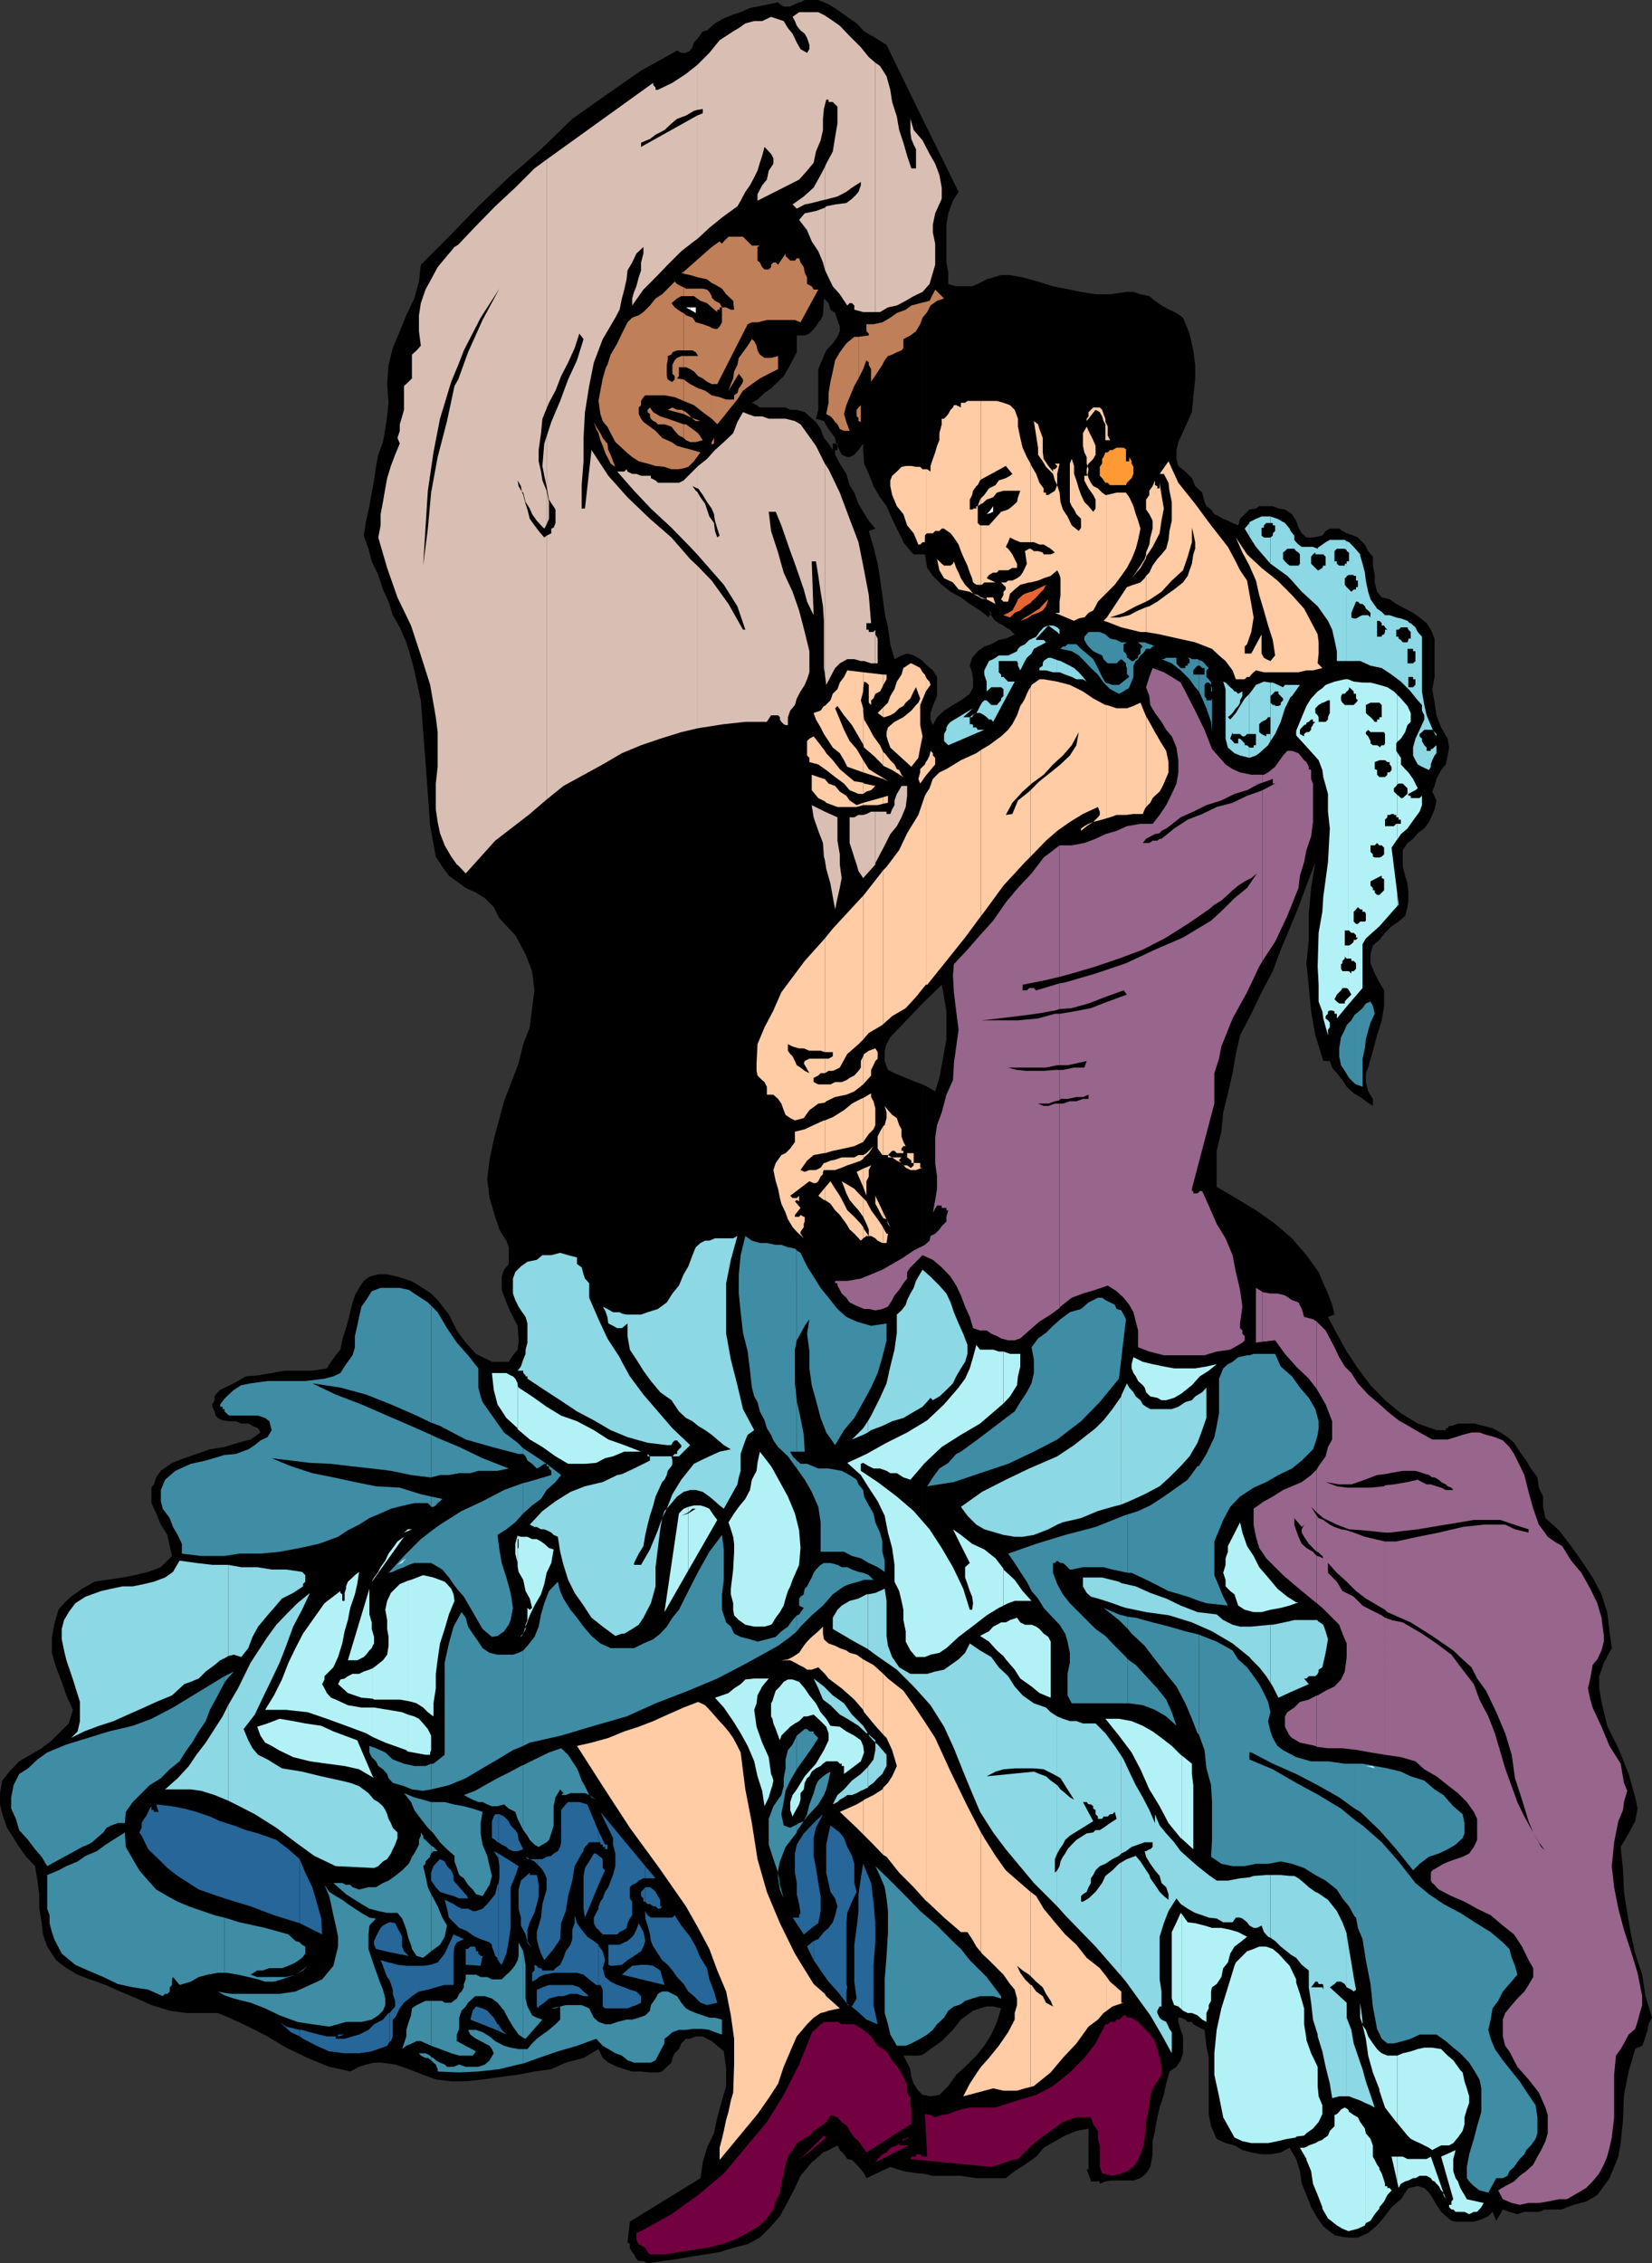 <svg xmlns="http://www.w3.org/2000/svg" width="353.297" height="483.801"><rect width="100%" height="100%" fill="#333333" stroke="none"/><path d="m197.297 464.602 2.203.5h6l3.297.5h6.3l1.903-1.5 2.2-1.399 2.398-1.703 1.601-1.898 2.399-1.399 2.199-1.203 2.402-1 2.598-.5v8.703h-.399l.899 2.399v.199h1.902v.5l1.2-.5 1.5-.2h4.5l1.5-.5 1.199-1 .902-1.398.5-2.703v-2.797l.5-2.203.5-2.898.5-2.102.898-2.7.5-2.398.7-2.601 1.5-1 .902-1.399.5-1.5v-3.601l-.5-1.399-.5-1.699v-.902h.5l1 .402.5.5h.898l.301.5.899.5 1 .5.5.2.402 3.398.5 2.601v12l.5 2.598 1.2 2.703 1.898.899 1.902.5 1.7 1 1.898.5 2.199.398h1.902l2.2-.398 1.898-1 1.402 2.398.801 2.602.398 2.699 1 2.402 1 2.598 1.399 2.402 1.203 1.7 2.398 1.898 2.602.5h2.398l2.2-1 1.902-1.598 1.7-2 1.398-1.902 2-1.7 1.601-2.398 2-.402 1.399.402 1 1 .699 1 .902 1.598 1 1.5 1 .902 1.2 1 .898.2h3.902l.7-.2 1.398-.5 1-.5.902-.902.801 1.902 1.398-2.402 1.399.5 1.703.5 1.5-.5h3.098l1.402-.5h3.398l2.602-1 2.7-.7 2.398-1.398 1.402-1.902 1.2-1.7 1-2.398.898-2.203.5-2.898.5-5 .199-5.301 1-5 1.402-4.801.5-.297 1-.402.399-1 .3-1 .5-1.399v-.699l.399-1 .5-.902-1.399-4.598-.699-4.601-1.5-4.5-.902-4.102-.797-4.598-.703-4.5-.2-4.601-.5-5 1.7-2.899 1.402-2.601.5-2.7-.5-2.398-1.402-5-2.2-5.5-2.398-4.8-1.199-5.102-.5-2.899v-2.601l1-2.899 1.7-3.101-.5-3.598-.5-4.101-1.2-3.801-1.902-3.598-2.399-3.601L336 330.5l-2.602-3.398-2.898-2.602-.5-2.398v-2.2l-.902-1.902-.301-2.2-1.399-1.898-1-1.699-1.398-1.902-1.203-1.899-1.399-1.199-1.5-1-1.699-.902-1.902-.5-1.899-.5h-3.601l-1.399.5h-.5l-.3.5h-.399v.402h-2l-4-1.402-3.601-2.2-3.399-2.8-3.101-3.2-2.7-3.601-2.398-3.598-2.102-3.8L284 281.5l1.398-.5-.5-2.098L284 276.5l-1-2.2-1-2.398-2.602-3.601-3.101-3.598-3.598-3.101-4.101-2.899-4.301-2.601-4.098-2.399V246l1-4.098.399-4.101 1-4.098 1-4.3.699-4.102.902-4 2.399-4.598 2.199-4.601 2.402-4.5 1.7-4.602 1.898-4.5 1.902-4.598 1.7-4.601 1.898-5-.899 5.5-.5 5.5v5.601l-.5 5 .5 5 .5 5.301.899 5.098 1.703 5.5h1.398l.5 1.402 1 1.2 1.2 1.5.902 1.398 1.5 1.402 1.398.797 1.2.902 1.5 1v-1.5l-1-1.601-.5-2v-1.899l.5-1.199 1-3.601.902-3.301 1-3.2.5-3.101v-3.297L295 210l-1-1.898-.902-2.2V204l.5-1.898 1.402-1.2 1.2-1.5 1.398-1.402 1.5-1 1.402-1.2.5-1.898.2-1.402v-1.7l-.2-1.898-.5-1.699-.5-1.902v-3.598l1-1.5 1.2-.902 1-1.2 1.398-1 1-1.398.699-1.5.5-1.203.402-1.898-.902-1.899.5-1.203.402-1.5 1-1.898 1-1.2.399-1.902.3-1.7-.3-1.898-1.399-2.402-1-2.598-.402-2.699-.5-2.902.5-2.598V136.5l-.797-1.898-.902-1.399-1.5-1.203-1.399-1-1.699-.898-1.902-1-1.399-1-1.699-.399-1-1.203-.5-2v-1.598l-.402-2V119l-1-1.2-.7-1.398-1.5-1.5-.898-.402-1.5-.5-.902-.5-.7-.5h-2l-.898.5-.703 1-2 .402h-1.399l-1-.902-.699-1.2-.5-1.5-.902-1.398-1.5-1-1.399-.199-1.199-.5h-2.902l-.7.5-1.398.2-2 2-.402 1.398-1.2-.5-1-.5-1-.399-.898-.5-1-.5-.699-1-1-.699-.402-.902-.5-2-1.5-1.399-.7-1.699-1.398-1.402-1.5-1.2-.402-1.5v-1.898L252 94.5l1.5-3.297 1.398-3.101.301-3.2.399-3.8V78l-.399-3.098-.8-3.601L253 67.902l-1.402-1-1.5-.699-1.7-.902-1.398-1-1.203-1-1.899-.399-1.5-.5h-1.601l-3.399.5h-3.101l-3.098-.5-3.402-.699-2.598-.5-3.199-1-3.3-.902-2.7-.5h-1.902l-1.7.5-1.398.402-1.902 1-1.2.5H204.5l-1.703-.5v-2.402l-.399-2.2V48l.399-2.398 1-2.7L205 41l-7.703-15.598V118.5h.5l.5 2.902 1.203 1.7 1.898 1.898 1.899 1.5 2.203 1.203 1.898 1.399 2.2 1.398 1.902 1.5v-.5h.5l-.5-1 .5.5v.5l.398.703.5.5.7.5 1 .5.5.399.902.5 1 1-1 .5-.902.398-1.5.3-1.598.903-1.5.5-1.402 1-1.2 1.399-.5 1.699.5 1.402.2 1.5v1.7l-.7 1.398-1.898 1.402-1.703 1-1.899 1.2-1.5 1.398L199.5 155l-.5-1.2v-1.398l.5-1.5.5-1.199.398-.902v-4.098l-.898-1.402-1.203-1-1-1V214.5l4.101-4 .5 2.602.5 3.101v6l-.5 2.7-.5 2.8-.5 2.7L200 233.3l-1.703-1-1-.5v207.402l.5-.3L199 438l2.398-1.7 2.399-2.398 1.703-2.199 2.598-1.902 1.5-.5 1.402-.399h1.398l1.7.399-.899 2.902-1.199 2.7-1.5 2.398-1.703 2.101-2.399 2.399-1.898 1.699-1.703 2.402-1.899 1.899-1.898.3-1.703-.3v16.8"/><path d="m197.297 447.8-.899-.898-1-1.5-.5-1.402-.199-1.7-.699-1.398-.8-1.5h3.198l.899-.199V231.801l-1.399-.5-2.199-.899-2.402-1-1.399-.699-.699-1.902v-2.2l.399-1.398.8-1.5 6.899-7.203v-73.2l-.5-.398-1.399-.8-1.398-.399-1.203.399-1.5.8-.899 1.899.899-1.899-.899-3.199-.5-3.601L189.2 131l-.5-3.797-.5-3.601-.5-3.102-.902-3.598-1-3.402 1.402-.5-1.402-1.7-1.2-1.898-1-1.699-.898-2.402-1-1.598-.699-2.402-1.402-2.2-1-1.898v-1h.5v-.902l-.301-.5h-.7v1.402l-.898-1.402-1-1.2-.699-1.898-1-1.5L173.098 89l-1-.898-1.7-.5H169l-1-.5h-5.5l-.703-.5-1-.5 1.203-.7L163.5 84l1.398-1 1.5-1.398 1.2-1.2.902-1.5 1-1.902.898-1.7v-3.597h1.7l1-.402.5-.5.902-1 .5-.899.5-.5.5-1 .2-3.601 1 1 .398 1.402 1 .7.5 1.5.5 1.398v1l-.5 1.199-1 1.402-1.399 1.5L176 76.5l-1 2.402v8.7l-.5 1.898 1.7.5 1 1.703 1.398 1.899.199 1.199h.3v.5l.903 1.902 1.2.5h.5l1-.5.898-1 1-1.402v-1.2 2.602l.199 2.899 1 2.199 1 2.601 1.402 2.399 1.399 1.902 1.199 2.7 1 2.097.5 1 .5.902.402 1 .801 1 .7.899.698.699h1.899V25.402l-7.7-15.8-2.398-1.5-2.402-1.399L183.199 5l-2-1.398-2.101-1.5-1.899-1.2L175 0h-2.902l-.899.5h-.3L170 .902l-1 .5h-1.402l-.801-.5-.399-.402-2 .402-2.398.5-1.602.301-2 .899-1.601.5-2.399 1-1.5.898-1.699 1.5-.902.203-1 1.399-.899 1-.3 1-.5.699-.899.5h-1l-.902-.5-7.7 4.3-7.199 5-7.5 5.301-6.699 6.5-6.902 6-6.5 6.2-6.297 6.5-6 6-.402 3.601-1 3.598-1.7 3.601-1.398 3.399-1.5 3.601L83.098 78l-.301 4.102.3 4-.3 2.898-.399 2.703-.5 2.797-1 2.703-.5 2.598-.398 2.902-.5 2.598-.5 2.902-.703 3.098-.5 3.199 1 2.8.703 2.7 1.398 2.902 1 3.098 1.2 2.602L84 131.5l1.5 2.602 1.398 3.199 1 3.3.7 2.7L90 149.703l.5 6.797.5 6.402.5 6.801.5 6.899 1.2 6.5 1.398 2.199L96 187.203l1.7 1.2 1.898 1.398 2.199 1 1.902 1.199 1.899 1.902 1.199 2.399 3.402 3.601 2.2 4.098 1.398 3.602.5 4.101-.5 3.797-.5 4.102-1.399 3.601-1 4.098-3.101 8.101-2.2 8.2-.898 4.3-.5 4.098.5 4.102 1.2 4 .5 1.5.398 1.199.5.902 1 1.5.5 1.399v3.601l-1 1.2-.5 1.5v2.8l1 2.7.902 2.097 1.5 2.902.2 2.7V287l-.2 1.5-1 1.203-.902 1.399h-3.598l-2-1-1.402-.7-2.2-2.402-1.898-2.598L96 281l-2.402-3.098-1.399-1.402-1.199-.797-1.402-.902-1.7-1-2.898-.899-2.203-.5h-1.899l-1.898.5-1.203.899-1 1.5-.899 1.601-.5 1.5-1 4.098-1.199 4-.402 2-1 1.203-1 1.399-.899 1.398-3.101.5h-6l-2.7.5-2.898.5-2.601.203-2.598 1.5-2.902 1.399-1 1-.2.398v.8l-.5.903v.5l.5 1 .2.899.5.5 1 .5L49 303.8h1.398l1.2.5h1.5l.902.5 1.2.5.5.902-2.102 1.5-2.7.7L48 309.3l-3.102.5-2.898 1-2.602.902-2.601 1-2.399 1.7-1 1.398-.5 1.5-.5.699v3.3l1 2.2 1 2.402 1.399 2.2.5 2.398.5 2.102L34.398 335l-2.699 1-2.902.703-2.598.5-3.402.5-2.598.399-2.601 1.5-2.399 1.699-1.5 1.402-1.199 1.399-.5 1.699-.402 1.5-.5 2.601v3.399l.902 3.101 1.2 3.098 1 2.902 1.398 3.098-.899 2.902-1.699 1.7L11.098 372l-2.2 1.703-2.398 1.399-2.402 1.398L2 378.703l-1.5 1.899L0 383.3v2.402l.5 2.098 1 2.902 1.398 2.2 1.2 1.898 1.5 2.101 1.902 2L8 402l.398 2.902V408l.5 2.902.301 2.598.899 2.602L12 419l2.2 1.703 2.398 1.399 2.601 1 3.399 1.199 3.101 1.402 3.598 1.5 3.101 1.399 3.899 1.199 3.601.5h6.7l2.402 1 4.098 1.902 4.101 2.098 4 2.402 4.598 2.2 2.402 1 2.2.898 2.398.5 2.101.5 1.899-1 1.5-.5 1.703-.399h1.398l3.102.399 2.898 1L90.5 443.5l2.7 1 3.3.402h3.098l3.601-.402 3.598-.5 3.902-.5 3.598-.7 3.601-.5 3.102-1.398 3.797-1L128 438l.898 1.902 1.2 1 1.902.899 1.5.5 1.7.5h1.898L139 443h1.7l.898-.2 1-1 1-.898.199-1 .5-1 .902-.902.5-1.2 1-1h.899l1.199-.5h1.5l.902.5 1 .5 1.2 1 .5.403.898.797.5 3.8v3.602l-.899 3.098-1 3.602L152.7 456l-1.5 3.102-.902 3.101-.5 3.399-15.098 9.3-.5 4.399.5.402v.797l.5.902.399.5.5 1 .5.399h1l.902.5 3.098-.5 3.199-.399 2.8-.5 3.2-.5 3.101-.5 2.899-.902 3.101-.797 2.602-1.402 2.398-2.399 1.899-2.199 1.703-3.101 1.5-2.899 1.2-2.601 2.398-2.899.902-.703 1.5-1.398 1.2-.5 1.898-1 .5 1 .902.898.7 1 1 .203 1 1 .898 1 .699.899.5 1 5.101-2.399 2.801.899 3.2.5h.898V447.8"/><path fill="#d9bfb3" d="m98 185 1.598 1.703 6.3-7 7.399-5.703 3.601-3.098V114.5l-.5.402-1.199-1.402-.902-1.2-1-1.398-.5-2-.399-1.199-.5-1.902-.3-.7-.7-1.199-.199-1.199.7 1.2.199 1.199.3.199.5 2 .899 1.402.5 1.2 1 1.398.902 1 .7.699.5-.898v-7.2l-.899-2.199-.3-1.902-.5-2.2v-2.398l.5-3.601.3-3.102.898-2.2V34.103L114.297 36l-4.098 4.102-4.3 4-4.301 4.398L98 52.3V78l1.2-3.098 3.597-7 4-6.199-3.598 6.7-3.101 6.898L98 81.1V185m0-103.898-.8 1.398-1.602 7.5-2 7.703-1.399 7.598L91.5 113l-1 7.902.5-8.101.5-7.899 1.2-8.199 1.398-7.203 2.402-7.898L98 78V52.3l-.8.5-1.602 1.903-2 2.399-1.399 2.601-1.199 2.2-1 2.898-.402 2.601v3.399L90 73.902l-.902 1-1 .899v5.101l-.7.7-1 .898v5.102L86 89l-.5 1.703v1.399l-.5 1.5.5 1.199-1 2.402-.902 2.399-.801 2.601-.399 2.2-.5 2.898-.5 2.601v2.399l-.5 2.601 1.899 6.5L85 127.703l2.898 6L90 140.102l2 6.3 1.2 6.899.398 3.199v7.402l-.399 3.598v5.5l.399 2.703.5 2.399 1 2.601 1.402 2.399 1.2 1.699.3.199V81.102"/><path fill="#d9bfb3" d="M116.898 170.902 120.5 168l8.398-4.598L133 161l4.098-1.7 4.101-1.398 4.5-1.402 3.399-.797v-34.8l-1.5-1.403-4-4.598-4.598-4-4.8-4.601-4.102-4.598-3.598-5.5-1.402 12.5h-.7v-5l.399-5.101v-5l.3-5.5L126 82.5l1-5 1.898-5 2.7-4.598.902-1.699.5-2.402.5-1.899.5-2.199.2-1.902 1-1.7.898-1.898 1.5-1.402v1.402l-.5 1.899V57.8l-.5 1.5-.5 1.902-.5 1.2-.399 1.398v1.5l2.399-3.399 2.601-2.601 2.598-2.7 2.902-2.898 2.7-2.101.699-.5V24.703l-12 6.7V30.5l1.902-.797 1.2-.902 1.898-1 1.5-1.399 1.199-1 1.902-.699 1.7-1 .699-.203v-9.598l-2.399 1.899-2.902 1.902-3.098 1.5h-.5v-.5l-.5-.5v-.5l-22.8 16.399V87.3l.5-1.2 1.398-2.601L120 80.402l1.5-2.902 1.398-3.098 1-3.101.899 1.199-1.399 4.5-1.898 4.102-1.703 4.601-1.899 4.5-1 3.098v10.601l.5 2.899 1.399 2.101v2.899l-.399 1-.5.199v1l-1 .5v56.402"/><path fill="#d9bfb3" d="m116.898 112.102.5-1.2v-3.601l-.5-2.399v7.2m0-18.802-.5 1.5-.398 4.802.398 2.101.5 2.2V93.3m32.2 62.403 1.199-.203 4.5-.7 4.601-.5H164l.898-1.398h1.5l.399.399v.5l.3.5.5.5.403.199h.5v-1.7l.5-1.398 1-1.199.398-1.402.801-1.5.899-1.399.5-1.199.5-1.5v-4.5l-1-4.101-1.2-4.602-1.398-4-1.902-4.098-1.2-4.3-1.5-4.602-.5-4.098h1.5l1.2 2.899.902 2.601 1 2.899 1 2.699.898 2.602 1 2.898.7 2.602L174 131.5l-.402-11.5h.902l.5 3.102.5 3.398.5 3.102.2 3.101v10.098l.198 1.199V99.102L174.5 95.3l-3.3-4.598L170 90l-2-.5h-3.602L163 89h-1.703l-1.399-.5-1-.398-1.199 2.101-.902 2.399-2 1.898-1.899 1.703-1.699 1.899-1.902 1.5-.2.199v4.601h.2l1 1.399.902 1.5 1 1.402.5 1.2.2 1.398.5 1.699.5 1.5-.5.402-.5-1.402-.2-1.7-1-1.398-.5-1.5-.402-1.199-1-1.402-.7-1.2V118.5l2.102 2.402 3.598 4.098 2.902 4.602 1.7 5h-.5l-3.102-5.5-3.598-5-3.101-3.2v34.801"/><path fill="#d9bfb3" d="m149.098 105.102-.301-.2-.7-1 1 .5v-4.601l-1.5 1.5-1.398 1.402-1 .5h-4.5l-.5-.5-1-.5v-.5h.301-2.402l-1-.402h-.899l-1-.5-.199-.5-.5.5H132l3.598 4.101 3.601 3.801 4.399 4.098 4 4.101 1.5 1.598v-13.398m0-54 2.601-2.399 2.7-2.203 3.3-2.398.7-1.2 1-1.902 1-1.398.898-1.7L162 36.5l.5-1.7.5-1.5.5-1.898 1.398 1.5.5.899V35l-1 1.5-.398 1.902-1 1.2-1 1.898v1.402l8.898-4.5 1.7-1.902L174 34.8l.5-2.398 1-2.402.5-2.2v-2.398l.2-2.101.198-.801V3.3L175 2.603h-4.102l-1.398 1 .5.898.398 1 .801 1 .899.703.5.899.5 1.5v.898l-.5.8-1.399-.8-.8-1.398-.899-1.899-1-1.203-.902-1.5-1.2-.398-1.5-.5L163 4.5h-1.703l-1.899.5L158 6l-1.203.703-2.899 1.899L151.7 11.3l-2.601 2.601V23.5l1.199-.2v.903l-1.2.5v26.399m27.3 132.698.301 1.903.899 3.2.5 2.8.5 2.7.5-2.403.5-2.2.402-2.097-.402-2.902v-2.2l-.5-2.898v-5l-2.7-1.203v10.3m0-10.3-2.8-1.398.402 2.601 1 2.899 1 2.601.2 2.899.198.699V173.5m0-29.5.301 2.402 1.899-3.601 1-1 .902-.5.7-.399h1.5l1.398.399h.699l1.5.5h.902v-7.2l-.402.5h-1v-.5h-.5v-1.398h1l-.5-6-1-5.3-1.2-6-1.898-5-2.101-5.602-2.399-5-.8-1.2V144m-.001-86.398.301.699 1.399 2.902 1.5 1.7 1.601 2.398H181h.2l.5-.5h.5l.5.5v.902l1.898.5h2.601v-53.3l-1.402-1.2-1.7-2.101-2.398-2.399-2.101-2.203-2-1.398-1.2-.801V22.5l.301-1.2h.5v.5h.899l1 1v3.602l-.5 2.899-.5 3.101L176.699 35l-.3.703v7l.8-.203 1.899-.5L181 41l1.2-.898 1.898-1.2v.7l-.5 1.398-.399.5-1 1-1.199.902-2.402.301-1.899.399-.3.3v13.2"/><path fill="#d9bfb3" d="m176.398 44.402-1.898.7-2.402.5-1.2 1.398 1.7 2.203 1 2.399L175 53.703l1 2.399.398 1.5v-13.2m0-8.699-.898 1.7-1.5 2.699L171.898 42l-2.398 1.703.898.899 1.7-.899 1.5-.3 1.902-.5.898-.2v-7M187.2 184.5l2-3.797 1.198-2.402 1.399-1.7 1-1.898.902-2.203.301-2.398V168h-1.203l-.5.902-.5.801-.5 1.399v1l-.5.898-.399 1h-.8v-.5h-2.399v11"/><path fill="#d9bfb3" d="M187.2 173.5h-.903l-1 .5-.7.203h-1l-.898.5h-1v5.5l.5 1.5.5 1.598.5 1.5.399 1.402 1 1.5 2.601-2.902V173.5m.001-31.7h.5v-5.3l-.5-.898v6.199m0-75.098h1l1.698-1 1.899-.402 1.902-1 1.7-1 1.898-.899 1.5-1.699.703-2.402.5-1.7v-4.5l-.5-2.398V48l.5-2.398 1.398-3.102v-2.398l-.5-2.7L200 35l-1.203-2.098-1.5-2.902-1.899-2.2-.699-2.398v2.899l.2 1.402.5 1.2.5 1V36h-1L194 33.3l-.8-2.8-.903-2.7-.5-2.898-1-3.101-.399-2.598-.8-2.902-1.399-2.2-1-.699v53.301M134 100.3l.2-.5-.2.5"/><path fill="#fff" d="m144.297 14.602-1.7 1.199 1.7-1.2"/><path fill="#bf7f59" d="m129.598 97.203.3.5.7 1.399 1 .699-.5-1.2-.5-1.398-.5-1-.2-1.402-.3-.301v2.703m0-2.703-.7-.898-.5-1-.898-1.399-.5-1 .5 1.5.5.899.398 1.5.5 1.199.5 1.402.2.5V94.5m0-3.598.3.301.7 1.399 1 1.898.902.8 1.5 1.403 1.2 1 1.398.899 1.902.5 1.7.5 1.898.199 1.5.5h1.601l1-.2v-4.398l-1.402-.402-1.2-.801-2-.898-1.398-1.5-1.199-.899-1.402-1-.5-.703-.5-1v-1.398l.5-.5v-.899l.5-.8.402-.403h4.098l2.199.402 1.902.801v-4.601l-1.402-.2.402-.5V78.5h1v-2.398h-.5l-.902.398-.5.5-.5 1v1.902l.5.5v.7l-.5.5h-.2l-.8-.5-.2-.7V78l.2-1v-.898l.8-.301.2-.5 1-.399h1.402v-8l-.5-.199-1.402-1-.7-.902 1.2-1 .902-.5h.5v-1.899l-.5-.199-.902-.5-.5-.5-2.7 2.7-1.398.898L139 65.3l-1.402 1.402-1 .7-1.399.5-1 1L133 71.3l-1 2.101-1.402 2.399-.7 2.199-.3.5v12.402m0-12.401-.7 2.402-.5 2.598-.398 2.203.398 2.797.5 1.5.7.902V78.5m16.602 21.602 1-.301 1.198-1.2 1.399-1.898-1.7-.5-1.898-.5v4.399m.001-6.5.5.5.898.398h1.199l1.5-.398-1-1.5-1.2-.899-1.398-1h-.5v2.899"/><path fill="#bf7f59" d="m146.2 90.703-1.403-.5-2-.703-1.598-.5-1.5-.898-.699-1-.5.5v.5l.5.398v.5l.2.5.5.5.5.203.5.5h1.398l1.5.5.699.899.902 1 1 .5v-2.899m.001-2.203 1.698.8-.699-.8-.5-.398-.5-.301v.699"/><path fill="#bf7f59" d="m146.2 87.8-.5-.198h-.903l-1-.5-1 .5 3.402.898v-.7m.001-2.097 2.198.899 1.899 1.5 1.902 1.398v-5l-1.402-1-1.5-.5-1.7-.898-1.398-1v4.601m.001-7.203h.5l.898.402.8.5.899 1 1 .5.902.7 1 .5v-12l-.5-.301-1.402-.5-1.5-.399-.7-1-1.398-.5-.5-.5v8h1.899l.699.399.5.8h-3.098V78.5m.001-15.2h2.198l1.399 1 1.402.5 1 .903v-2.402l-.5-.899-.5-.5-.902-.199h-3.598l-.5-.3V63.3m.001-4.8 1.398.3 1.699.5 1.902.403 1 .797v-7.7l-6 5.302v.398"/><path fill="#bf7f59" d="m146.2 58.102-.5.199.5.199zm6 36.898.5-.2v-1.198l-.5.898v.5m0-5.5 1.198 1.203L154.797 89l1.5-1.898 1.402-1.7 1.2-1.902 1.898-1.398 1.703-1.2 1.898-1 2-1v-2.8l-1.5.398H163.5l-1-.7-.5-.898-.203-1-.5-1-.5-.402-.899 1.402-1 1.399L158 76.5l-.3 1.5-.7 1.402-.203 1.5-.5 1.2-.5 1.398L158 79.902l.398.5.5.7v.5l-.5.898-.398.5-.3 1-.7.5v.902h-1.703l-1.399-.5-1.699-.402v5"/><path fill="#bf7f59" d="M152.2 82.102h1.198l6.5-12.801.899-.399H162l2-.5h6l1.2.5 3.8-7h-1l-.402-.699-1-.5v-1.402l-.5-1-.2-1.2-.699-1-.3-.898h-.5l-.399.5h-1l-1-1v-.5l-1.602 2.399-.5-.5h-.5l-.5.5v.5l-.5.5h-.898l-.5-.5-.5-1-.5-.399v-2.902l.5-.301h-1.703l-1.899-1.898h-3.101l-1 1-.399.5-.5-.5L152.2 52.8v7.7l.5.203 1.7 1 .898 1.2 1.5 1.398.203 1.902h-.703l-1-.5h-.899l-.5-.902-1-.5-.699-.7v2.102l1.2 1v-.5h.5v-.5h.5v3.2l-.5.898-.5.5h-.5l-.7-.2v12m31.398 7.199v.7l.5.203v-3.601l-.5.5V89.3m0-2.198-.399.5V89l.399.3v-2.198m0-6.2 1-2 .699-1.902.5.5v.5l.5.902v2.7L188.699 78l.5-1 .7-.898.898-.301 1-.5 1-.399.402-.5V72.5l1.5-.797 1.2-.902.898-1.5.5-1.399 1-1.199.703-1.402 1.398-1 1.5-.5L200 61.902l-1.203 2.399-2 .5-1.899.5-1.199.902-1.902.7-1.399 1-1.699 1-1.902.398h-1.5v1.5l.5.5v.402l-2.2.297v8.902"/><path fill="#bf7f59" d="M183.598 72h-.899L181 73.402l-1.402 1.899-1 1.699-.5 2.402-.5 2.2-.399 2.398v2.102l-.5 2.398.899.5.5.5.5.703.5.5.5 1 .902.399h1.2l-.7-1.899-.5-1.703.5-1.898.7-1.7 1-2.402.898-1.598V72m-35.7 17.3.2.2.699.5h1l-1.899-.7"/><path fill="#fff" d="m147.598 66.203 1.199.7v-1.2h-1.2v.5"/><path fill="#fff" d="M147.598 65.703h-.899l.899.5zm64.102 44 .698-.3v-1.2l-.699 1v.5"/><path fill="#fff" d="m211.7 109.203-.7.7.7-.2zm0 0"/><path fill="#f93" d="M241 96.203h-.203v2.399h.703v-1.399.5l.5.899v.5l.398.699v1.5l-.398.902-1 1-.203.5h-3.399l-.5-.5h-.5l-.699-1-.5-.5v-1.902l.5-.7v-1l.301-.398.398-1h.5l.5-.5h.5l.899-.5h1.5l.703.5"/><path fill="#e56633" d="m220.398 131.703.2-.203L222 131l1-.5.7-.898.5-1.5.5-1.2-.5 1.2-1 1-.903 1-.7.398-1.199.8v.403m0-.403-.3.2-.899.5-1 .703 1.399-.5.8-.5v-.402m0-2.399.2-.3 1-.899.699-.8.902-.903.5-1-3.101 1.5h-.2v2.402m0-2.402-1.199.402-.5.301-1 .899-.199.5-.5 1-.5.898-.902.5-1 .5 1.402.5 1-1 1.2-.5 1-.898 1.198-.7V126.5m-2.198 6.203-.7 1 .7-1"/><path fill="#98658c" d="m226.598 279.602.199-.301 2.402-1.899 2.399-.902 2.699-.797 2.601-.902 1.899 1.199 1.5 1.402 1.203 1.5.898 1.598.5 2 .5 1.902V288l2.399.902 3.101.801h8.7l2.601-.8 2.899-.403 2.601-1.5.5-.5v-.898l-.5-.5v-.7l-.5-.5v-1l.5-3.601-.5-3.598-.902-3.8-.7-3.602-1.5-3.598-1.898-3.101-1.699-3.899-1.402-3.101h-.5l-.5.5h-.899v-.5h-.3v-.5l4.8-18.2v-6.5l1-3.101.5-2.598 2.399-6 3.101-5.601 2.598-5.5.703-1.2v-36.5l-.703.301-2.598.899-3.101 1.5-3.399.898-3.101 1.5-3.098 1.203-2.902 1.899-2.7 2.199H248l-.5.402h-1l-.703.5h-1.399l.399-.5.3-.402.903-.5 1-.5 1-.2.398-.5 1-.5.7-.5 2.402-1.898 2.7-1.203 2.8-1.398 3.2-1 2.8-1.399 2.7-.8 2.597-1.403.703-.2v-1.698h-2.402l-2.399-.5-1.601-.7-1.5-1-2.899-3.3-1.601-4.102-2-4.098-2.098-4.101-1-1.899-1.902-1.199-1.7-1-2.398-.902-.703 1.902-.7 2.2.7 1.898.203 1.902 1 1.7 1.398 1.898 1 1.699 1.2 1.402 1 2.399.402 2.699v2.602l-.402 2.398-1 2.203-1.2 2.399-1.398 2.101-1.5 1.899h-2.602l-2.898.5-2.203 1-2.399.699-2.101 1-2.399.902-2.699.5h-2.601v28.098l2.601-.7 5.098-1.5 5-1.699 5.101-1.902 5-2.598L254 197.5l4.5-3.098 1.2-1 1.5-.902.898-.797 1.5-1.402 1.199-1 1.402-.899 1.399-.699 1.199-1-2.098 3.098L264 192l-2.402 2.402-2.598 2.399-6 3.601-6 2.598-6.203 2.902-6.5 2.2-6.5 1.898-1.2.203v5.5l2.602-.203 3.598-1 3.601-1.398 3.899-1.399.703.899-4.102 1.5-3.601 1.398-3.598.703-3.101.5v11h1.699l1.902-.402 2.2-.5-.5 1.402-.301.5.3-.5H229.7l-2.402.5h-.7v6.5l.2-.3h1.5l1.902-.403h1.399l1.199-.5v.902h-1.2l-1.398.5h-1.402l-1.5.5h-.7v43.7"/><path fill="#98658c" d="M226.598 235.902h-1l-1.399.5h-1l-1.199-.5h2.2l1.398-.5 1-.199v-6.5h-1l-2.399.2h-3.601l-2.098-.2-1.902-.5h8.101l2.399-.5h.5v-11h-1l-3.598 1-4.3.399H210l3.598-.399 4.101-.5 3.899-.5 4-.703 1-.297v-5.5l-5 1.5-.5-.5h-1l-.5.5h-.899V210.5l5-1 2.899-.7v-28.097l-3.399 2.598-2.601 3.402-2.899 3.098-2.601 3.101-2.7 3.899-2.8 3.101-2.7 3.098-2.898 3.102-.203 2.398.203 3.602.5 4.101.5 3.899-.5 3.601-.5 3.598-.203 3.601-1.399 3.098-1 3.8-1 2.7-.398 2.602v5.5l.398 2.898v2.602L200 256.5l-.5 2.703.898-1.5h1v.5h1v.5h.399l-.399 1.399v1l-1 1-.5.699-.898.902-1 .5-.203 1-1 .899-2.399 1.199-2.199 1.5-2.402 1.402-2.098 1.2-2.402 1-2.2.898-2.898.5h-2.601v.5h.5v.5l.5.902.402.797 1 .902.7 1 1 .5.898.399 1.199.5h1l1.402.3 1.5-.3 1.2-.5.898-1.399.5-1 1-1.199.902-1.402.801-1v-1.399l.7-1 1.198-1.199.899-.902.5-.5 2.203 1 1.898 1.601 1.899 2 1.203 1.899 1 2.101.898 2.399 1 2.199.7 2.402 1.5.5H211l1 .7 1.2.5.898.5 1.5.398H217l1.2-.398 1.898-1.7 2.199-1.902 2.402-1.5 1.899-1.398v-43.7m43.402 96 .797 1.2 3.601 3.601 4 3.399 3.2 2.601v-10.101l-.801-.899-1.399-.8-1-.903-.699-1.5-.5-1.398-.402-1.2V324.5l1.601 1.902.5-.5-.5 1v.7l.5.898 1 1.5.899.902.8.801V324l-.3-.5-.899-1.398 1.2 1.199v-9.2l-1.2 1.2-2 1.5-2.101.902-1.899.797-2.199 1.402-2.199 1.2v10.8m0-10.8-.203.199-1.7 1.199v3.402l.5 2.598.7 2.402.703 1v-10.8m0-34.302 2.7-.3 2.097 2.902 2.402 2.7 2.7 2.601 1.699 2.2V282.5l-.801-.5-1.899-.5-.5-1.7-.699-1.398-1.402-.5-1.5-1-1.598-.402h-1.5l-1.699-.297v10.598"/><path fill="#98658c" d="m270 276.203-.203-.203-1.2-.7V287l1.403-.2v-10.597m0-70.801 2.7-4.101 2.597-5.5 2.402-6 .301-2.598.898-2.902.5-2.598 1-2.902.399-3.098V167.5l-.399-1v-1.898l-.5-.2v-.5l-.5-1-.5-.402-1.199-1.5-1.402-.5h-1l-.899 1-1 1.402-.699 1-1.5 1.2-.902.5H270v1.699l2.2-.801v1h.5l-2.7 1.402v36.5m11.598 168 2.402.301h3.098l3.3.399 2.7.5 3.101.5V345.8l-.699-.5-2.402-1.2-1.7-.898-1.898-1.902-2.402-1.2-1.2-2-1.898-1.898v-2.101l1.898 2.101 2.102 1.899 2 2 2.098 1.601 4.101 2.399V329.5L294 329l-2.102-.5-2.398-.898-1.5-.5-1.203-.2-1.399-.5-1-.5-1.398-1-1-.402-.402-.5v7.703h.199l1 .899.203.5-1.203-.5h-.2v10.101l1.2 1 3.601 3.598.7 1.902.902 2.098v2.902l-.402 3.098-.801 1.699-1.399 1.5-1.898.902-1.703 1h-.2v11"/><path fill="#98658c" d="m281.598 362.402-1.7.899-1.898.5-1.203 1.199-1.5 1-.5.902v2.2l.5 1 .5.898.5.5.902.5.801.5 3.297.703.3.2v-11m.001-39.103 1.402 1.2 2.898 1.402 2.602 1 2.898.2 4.801.5V317.5l-.199.203-2.902.297H288l-2.102-.297-2.398-.902 2.898.5H289l2.898-1 2.602-1 1.7-.2v-13.898l-1.7-1.5-1.902-1.601-2.2-2.399L289 293.5l-1.402-1.398-1.2-2-1-2.102-1-1.898-.898-1.7-1.902-1.902v14.402l.402.7 1.5 2.601 1.398 3.598v3.902l-.898 1.598-.5 2-1.5 2.101-.402.7v9.199m14.602 51.801 3.398.5 3.101.898 1.899 1.703 2.601 1.5 2.399 1.899 2.199 1.699 1.902 1.902 1.5 2.098.7 1.5v4.5l-.7 1.5-1 1.402-1.402.7-1.5.5-1.399.5-1.199.5-1.5.898-.902.5-.297.5V402l.297.5.5.402.402.5.5.5 2.7 1.399 2.8 1.199 2.7 1.5 2.898 1.402 2.601 2.2 2.399 1.898 1.703 2.602 1.398 2.898 1 1.703v1.899l-1 1.699-.898 1.402-1.5 1.5-1.203 1.399-1.399 1.699-.5 1.402v3.598l.5 2 .899 1.199 1.703 3.3 2.398 2.7 2.2 2.8 1.402 3.2.5 1.602V456l-.5 1.703-.902 1.899-.801 1.398-.899 1.703-1.5 1.399-1.398 1-1.203 1.199-1.899 1-1.5.902 1 1.899 1.899.8 1.703.399 1.898-.399h2.2l1.902-.3 2.398-.5h1.7l2.402-1.399 1.7-1 1.398-1.402 1.402-1.7 1-1.898.7-1.703.5-1.898.5-2.2.5-4.3V443.5l.398-4.098 1-1.402.699-1.2 1-1.898 1.402-1.199.5-1.5.5-1.902.5-1.7v-1.898l-1-5-1.402-4.601-1.5-4.602-1.2-4.5-.898-4.598-.5-4.5.5-5.101.899-4.5 1-2.399.199-1.699.703-2.402-.703-1.7-.7-4.101-2.398-3.797-1.699-4.101-1.902-4.102-.5-1.7-.5-2.398.5-2.101.5-2.899 1-1.199.902-1.902.5-1.899v-1.199l-.5-3.902-.902-3.098-1.5-3.101-1.899-3.399-2.199-2.601-1.902-3.102-1.7-1-1.398-1-1-1.398-.902-1.2-1.2-3.402-1-3.598-.898-3.601-1.5-3.098-.703-1.402-1-1.5-1.399-1.399-1.699-.699-1.902-.5-1.399-.5H314.7l-1.902.5-1.5.5-1.7.5h-3.3l-2.7-1.5-2.398-1.402-2.101-1.2-2.399-1.898-.5-.5v13.899l1-.2 2.801-.5h2.7l2.898.899.699.5h.5l.902.5.5.5 1 .5.399.402.8.297.399.5H309.2l-1-.5-1-.297-1.199-.402h-.902l-1-.5-.899-.5-2.199.5-2.902.5-1.899.199v10.102h1l6-.7 12-2h5.7l2.898 1 3.101 1v.7l-2.898-.7-2.102-1h-4.601l-4.5.5-5.098 1.2-4.5.898-4.601 1H296.2v14.602l.5.5 5 2.199 4.598 2.902 4.5 3.098 2 1.902 1.902 1.7 1.2 2.398 1.898 2.601L320 366l1.898 4.5 1.399 4.602.703 5 1.5 4.601 1.398 4.598 1 2.402 1.2 2.098 1.402 1.902 1.898 1.7-2.8-2.602-1.7-3.098-1.898-3.402-1.5-3.098-2.602-7.203-2.199-7.5-1.402-3.598-1.899-3.601L315.2 360l-2.402-3.098-2.399-3.199-3.199-2.402-3.101-2.098-4.098-2.402-2.402-.5-1.399-.5v29.3"/><path fill="#ffcca6" d="m176.398 430.102.801-.301 2.399-.5-2.899-2.598-.3-.5v3.899m-.001-3.899L174 424.102l-2.102-3.399-1.898-3.101-3.203-6.5-2.797-6.7-2-7-1.203-7.699-1.399-7.203-1-7.898-.699-1.399-.902-1.703-1-1.398-1-1.2-1.399-1.5L152.2 366l-1.402-1.5-1.5-.7-3.098 1.2-3.402 1.5-3.098 1.402-3.101 1.2-3.098 1-3.402 1.398-3.598 1-3.102.703 5.5 8.598 5.801 8.902 6 8.2 6 8.597 2.598 4.602 2.402 4.5 1.7 4.601 1.898 4.5 1 5.098.703 5v5.5l-.203 6-.5 1.699-.5 2.402-.5 1.7-.5 2.398-.399 1.703-.5 1.899v2.601l8.102-9.8 2.398-3.403 2-3.098 1.2-3.601L169 438.5l1.398-3.2 2.2-2.597 1.402-1.402 1.5-1 .898-.2v-3.898m0-68.403.801 1 2.801 2.102 2.7 2.399 1.898 2.199v-10.797l-1.399-1-1.5-.402-.699-.5-1.402-.5-1-.5-1.399-.5-.8-.7v7.2m-.001-7.199-.199-.2-.199-1.199v-1.5l-1 1-1.402 1.2-1 1-.7.898-1 1.5-1.398.902-1 .5-1.402.2H169l1 .5.898.5 1 .5.7.5h1l1.402-.5 1.398 1.398v-7.2m0-94.101 1.2.8 1 1.403 1 1 1.402 1.899.7 1.199 1 .902 1.398 1.5.5-.5v-2.402l-.5-.7-1.399-1.5-1.5-1.398-.699-1.402-.902-1.7-1-1.5-1-1.601-1.2 1.402v2.598"/><path fill="#ffcca6" d="m176.398 253.902-1.398 1.7 1.2.898h.198v-2.598m0-3.8h2.2l1.402-.5 1.2-.5 1.5-.5 1.398-.5.5-.399v-.8h-1l-.899.5H180l-1.402.5-1 .199-1.2.5v1.5m0-1.5h-.199l-.699 1-1 .5h-1.402l-1 .398-.899-.398 1.399-2 1.402-1.2 2.2-.402h.198v-7h-.199l-2.199 1-1.902.902-2.098.5v2.2l-1 1.398-1 1-.902.402-.7 1-.5.7-.5 1.5.5 2.398.5 1.602.399 2 .3 1.199.903 1.902.5 1.399 1 1.699.898 1 1.5 1.402-.699-1v-.402l.7-1v-.7l.199-.5v-1h-.2l-.699-.398-.3.399H170v-.399l1.2-1.5-1.2-1.402.398-.301.5.3v-1.198l-.5.5h-.898l-.5-.5 4.098-3.102.902.402h.5l.5-.402.5-1 .5-.5v-.5l.2-.398h.198v-1.5"/><path fill="#ffcca6" d="m176.398 246.5 1.7-.5 2.402-.5 2.2-.5 1.898-.898v-9.399l-.5.2-1.899 1-1.699 1.398-2.402 1.5-1.7.699v7m0-10.797.301-.3 1.899-.903L181 234l1.7-.7 1.898-1.5v-6l-.5 1v1.403l-.5.7-.899 1-1 .5-.699.5-1 .398h-1.402l-1 .5h-1.2v3.902m0-3.903H175l-1-.5v-.898l1-.5.5-.5h.898v-3.101h-3.3l-1 .5-.2.5 1.2 2.101-1-.5-.899-.699-.8-.5-.399-.902-.5-1-.5-.5-.5-.7v-1.398l1 .5 1.398.399h1l1.2.5h2.402l.898.3v-24.3l-4.3 4.8-5 6.7-1.7 3.898-1.898 3.602-1.5 3.601-.203 4.098v1.601l.203 1 1 1 .5.399.5 1V234h1.398l1 .902.7 1 .5 1.399.402 1 1 .699 1 .5 1.898-.5 1.2-1.7 1.902-1.398 1.398-.199v-3.902"/><path fill="#ffcca6" d="m176.398 229.402.801-.5h.899l.5-.199 1-.5 1.601-2.902 2.399-2.098 1-1V191.5l-.5.5-6 6.5-1.7 2.102v24.3h1.7v.899l-.899.5h-.8v3.101m-.001-58.102.301.302 2.399.898h4.101l1.399-.398v-.5l-1.399.5-1.5-1-.699-1-1.402-.899-1-1.203-1.399-.5-.8-1v4.8m-.001-4.8h-.199l-1.199-.398-1.402-.5v3.3l1.402 1.7 1.398.699V166.5m0-2.098.301.2 1.899 1.5 1.902 1.398 1.2 1.402 1.898.801h1v-2.402l-1.899-.301-1.699-1.398-1.402-1.2-1.5-1.902-1.399-1.5-.3-.5v3.902m-.001-3.902-.898-1.2-1.5-1.898-.902.5-.5.5v3.098l.5.5v.902l1.902.5 1.398 1V160.5m0-3.297.801 1.2.899 1.398 1.5 1.199.902 1.5.7 1.402 3.398 1.2V162.5l-1.399-2.398-1.5-1.7L180.5 156l-.902-2.2-1-2.398.5-.5 1.402 2 1.7 2.098 1.398 2.402 1 1.7v-7.7l-.5-1.699.5-1.902v-4.098l-3.399-.402-.699 1.402-.902 1.2-.5 1.398-1 1-.5 1.402-1.2 1.2v6.3m0-6.301h-.199l-.699 1-1.5.5.5 1.399 1 1.699.7 1.402.198.301v-6.3m8.2 241.199 1.699 1.699 2.601 2.699v-14.398l-.199.398-1.902 1.203-2 1-.2.2v7.199"/><path fill="#ffcca6" d="m184.598 384.902-1.399.801-2 .899-1.601.699 3.601 3.402 1.399 1.399v-7.2m0-19.402.199.5 2.402 2.902 1.7 1.899v-13l-2.102-1.899-2.2-1.199V365.5m.001-100.797.699-.5h.5l-1-1.402-.2-.5v2.402m.001-4.601.699 1.5.5 1.199v1.402h.5l.902.5.5.5 1 .5h.2V262.5l-.2-.398-1-1.5-1.402-1.899-1-1.902-.7-.7v4"/><path fill="#ffcca6" d="m184.598 256.102-.5-.5-1.399-1.5-1.5-.899L180 252.5l.5 1.203.5 1.399.7 1.398 1 1.203.898 1 1 1.399v-4m0-2.399.699 1.899V252.5l.5-1v-1.398l.5-1-1.7.699v3.902"/><path fill="#ffcca6" d="m184.598 249.8-1.399.7 1.399 3.203zm0-2.097.199-.3 1-.903 1-1.5-1.5 1.5-.7.402v.801m.001-3.601 1.199-1.7 1-1 .402-.902v-3.598l-.402-1.5-.5-.902v-.797l-1.7 1v9.399m.001-12.302 1.699-1.898v-1.199l.5-1 .402-.902.5-.5v-1.399l-.5-.8-1.402.5-1 .699-.2.5v6m.001-9.598 1.199-1.402 2.902-1.7.2-.199V186l-4.301 5.5v30.703m0-50.101h3.101l1.2-.301v-1.399l-4.301 1.2v.5m0-2.399.699-.5 1-.3.902-.903-2.402-.5-.2-.2v2.403m.001-4.601 4.3 1.398v-.2l-1.199-.698-1.902-1.2-1.2-1.902v2.602m.001-6 .199.699 2 1.699 1.902 1.902.2.301v-2.902l-.7-1.5-1.402-1.899-1-1.902-1-1.7-.2-1.898v7.2m.001-11.802.199-1.597.5.2.5.5v3.8l.5.5v-1l.5-.402.402-1 1-.5.5-.899.2-.5v-2.199l-4.301-.5v3.598m4.3 249.199.7.402 2.699 3.399 3.101 3.101 2.602 2.899v-37.899l-2.602-3.902-2.199-3.098-3.3-2.601-1-1v13l.699.699 1.199 2.602 1 3.398-1 2.203-.899 1.399-1 1V396.5m0-130.797h.7l.3-2h-.3l-.7-1.203v3.203m0-5.301.7.2.3 1 .5.699-1.5-3.098v1.2"/><path fill="#ffcca6" d="m188.898 259.203-1.699-3.601v1.699l.5.902.5 1 .5.899.2.3v-1.199m-.001-12.301h1l.899-.902h.5l.5.5h1.402v-.5h-.402v-.5l.402-.5h.5l-.5-.898-.402-1.2v-1.5l-.5-.902-.5-1.5-1-.7-.899-1-.699-.898.399 1.399V239l-.399 1.5-.3.203v6.2"/><path fill="#ffcca6" d="m188.898 240.703-.699 1.2-.5 1v2.597l1 1.402h.2v-6.199m-.001-21.801 1.899-1.699 2.902-1.703 2.2-2.398L198 210.5v-40.797l-.203.399-1.399 4.101-2.398 3.899-1.703 3.601-2.7 3.598-.699.699v32.902m0-47.102 1-.198v-1.5l-1 .3v1.399m0-5.301 1 .5-1-.7zm0-2.797 1.899.899 2.402 1.5-.402-.5-.5-1-.5-.2-.5-1-.5-.5-.399-.402-.8-1-.399-.5-.3-.2v2.903m-.001-10.403h.301l1.2-.398.898-.5 1-1 .902-.5.5-.699 1-.902.7-1.5.5-.899.5 1.399.398 1-.399.902-.5.5-1 1.2-1.699 1.398-1.902 1-1.399 1.199-.3 1v.902l.3 1 .5 1.399 4.5 4.101 1.5-1.902.399-2.2.5-2.398-.5-2.402v-4.297l1-2.402.203-.5v-3.098l-.203-.5-.5-.5-.5-.902-.899-.5-1-.5h-.199l-1.5 1-.402 1.402-1 1.5-.5 1.598-.899 1.5-.5 1.402-1 1v2.098"/><path fill="#ffcca6" d="m188.898 151.203-1.199 1.2 1.2.898v-2.098m-.001-4.801.301-.5.399-.699v-1h-.7v2.2M198 406.3l.297.2 3.601 3.402L205.5 413h1.398l1 1.5.899 1.602 1 1.199v-25.598l-2.899-5.601-3.601-7.399L200 371.5l-2-3.098v37.899m0-195.801h.297l4.101-5.098 4-5 3.399-4.601v-35.5l-1 .699-3.297 1.5-3.102 1.902-1.5.7-1.398 1.398-.703 2-.797 1.203V210.5m0-44.7 2-2.398V162l-.5-.5v-.5l-.5-.5-.203 1-.5 1-.297.402v2.899m0-2.899-.203.5-1 1v.7l-.399 1.398.399 1 1.203-1.7v-2.898m0-15.102 1-1.398-.203-.699-.5-.5-.297-.5v3.098m0-33.598.297-.203h1.203l.5-.5h.898l.5-.5h.5l1.399 1 .703.902 1 1.5.5 1.399.5 1.199.898 1.902.5 1.5.5 1.2.2.898.699.5h1v-12.7h-.2l-.5-.5v-3.597h-.3v.5h-.7v.2h-.699V106.8l.5-1 .2-.899.699-1 .3-.199.5-1 .2-.203V85.703h-2.899l-.5.399h-.898v1l-1-.5h-.5l-.203.5-.5.5-.5.898-.399.5-.5.5h-.5v1.203l-.5 1.899v1.5l-.5 1.199-.398 1.402-.5 1.399-.5 1.5v1.199l-.703-.5H198v13.902"/><path fill="#ffcca6" d="M198 100.3h-.703l-.5-.5h-.899l-1-.198H193.7l-.902.199-1 1-1 .902-.399 1v1.2l.399 1.898 1 2.402 1.402 1.7.801 2.398 1.398 1.699 1 2.402h.399l.5-.5h.5V114.5l.203-.297v-13.902m11.796 346.801 2.601-.7 2.2.5h2.902l1.7-.5 1.198-.3V424.3l-1.199-1.2-1-1.398-.699-1.5-1-1.203 1 1.203 1.2 1 1.398.899.3.3v-18L218.2 402.5l-3.101-2.7-2.2-3.097-2.398-3.8-.703-1.2v25.598l.203.3 1.5 1.399 1.7 1.703 1.398 1.399 1.402 2 1 1.199.5 1.902v1.399l-.5 1.699v1.402l-1.402 2.7-2 2.898-2.098 2.601-1.703 1.899v5.3m-.001-5.301-.7 1-1.699 2.602-1.398 2.7 3.797-1V441.8m0-246 .703-.898 4.098-5.601 4.601-5 1.2-1.2v-14.199l-.301.301-2.399 1.899L216.5 174l-1.402.203 1.402-2.601 2.2-2.399 1.698-1.5v-20.8l-.3.398-.5 1-.399 1-.5.902-.5.7-.699 2-1 1.898-.902 1.199-1.5 1.402-2.598 1.899-1.703 1v35.5m0-67.899 1.203.2-1.203-.399zm0-.199-.7-.5-1-.3 1.5.8.2.2v-.2m0-2.703H210l.5-.5h2.398l-1.898-.898.5-.7.898-.5h.801l.399-.5h2l.902-.5h1v-.902l-1-2-.5-.7-.402-.5-.5-.398.5-1 .402-1 1 .5 1.2.5h2.198v-16.8l-.8-1.399-.899-2-.5-2.101-.5-2.399V89.5L217 87.602l-1-1-1.402-.5-1.399-.399h-3.402V102.5l5.3-2.898 1.403 1.699-.5.402-.902.5-1.5.5-.7 1-1.398.7-1 1.398-.703.699v1.203H210l1-.902 1.398-.5.801-1 1.399-.399h3.601l-.5 1.399-.199 1-1 .902-.902.7-1.5.5-.899 1-.8.898-.899 1h-1.703V125"/><path fill="#ffcca6" d="m209.797 106.5-.2.3-.5 1.403.7-.5V106.5m10.601 339.602.7-.2 3.601-2.902 2.598-3.098 2.902-3.101 2.598-3.598 2-1.5 1.203-1.402.7-.5v-7.2l-1.5-1.898-2.802-2.203-2.199-2.797-2.402-2.203-2.2-2.598L223.2 408l-1.601-2.7-1.2-.898v18l1.2 1.2L223 424.8l.7 1.402 1 1.5.5 1.2-1.5-.801-.7-1.399-1.402-1-1-1.402h-.2v21.8m0-262.998 3.301-3.399 2.399-2.101 2.699-1.899 2.8-1.703 3.2-1.5.402 1v.703l-.402.5-1 1 1.902-.5 1-.3v-24.2h-.3l-2.602-1.402-2.2-1.5-2.8-1.399-2.7-.699-2.898-.5h-.902l-.7.5-1 .7-.199.5v20.8l.2-.203 2.601-1.898 2-2.2 2.098-1.902 1.902-2.2 1.5-2.8-.5 2.8-1.402 2.2-2 1.902-2.098 1.7-2.402 1.898-1.899 1.902v14.2m0-58.602 1.602-.398 1.2-.5 1.5-.5 1.398-1.2.5 1 .199.7v3.601l-.2 1.399V131h-1l4.102 1.703 1-.5.899-.203h.3l.899-1 1-.5.5-.898.5-1 .902-.899 1-1v-20.902h-.3l-.7-.5-.902-.899-1-.5-.5-.699-.5-1-.2-.703-.199.203h-.5v1l.5 1 .399.7 1 1.398.5 1v1.902l-.5.7-1-1.2-.899-.902-.699-1.5-.5-1.399-.5-1.699-.5-1.402v-1.7l-.5-1.5-.402 1v8.2l.402.902.5.7.5 1 1 1v1.898l-.5.699-1.5-1.2-.902-1.898-1-1.5-.5-1.601-.2-2-.5-1.598v-2.402l.5-2.2h-1l.5.5v.2l-.5.5h-.398v.5l-1-1.2-1-1.5-.199-1.398v-3.101l-.703-1.899-.297-1-.902-.703.902 5.703v1.5l1 1.399.7 1.199 1.5 1.5.398 1.402.5 1-.5 1.2-1.399.898h-.5v-.5h-.5v-.899l-.902-1.199-.7-1.902-1-1.7-.199-.5v16.801h.7l1.199.5h.902l1.5.899.899.8-.899.399h-1.5l-.199-.398-1-.301h-.902l-.7-.5v7.199m0-7.2h-.3l-.899.5.399 2.7-.399.902-.5 1-.5.7-.699.5-1 .5h-.902l-.5.398h-1l1 1v.5l-.5.5v.703l-.5.899.5.5h1l.402-1.7 1-.902 1.2-1 1.898-.5h.3v-7.2"/><path fill="#ffcca6" d="m236.7 429.8 1.198-.898 2.399-.8h-.5v-2.399l-2.399-2.101-.699-1v7.199m.001-254.899.698-.199 1.399-.5h2l1.601-.203h2l.399-1 .3-.5v-19.398l-.3-.7-.899-2.199-1.5.7-1.398.5h-2.203l-2.098-.7v24.2m.001-42.001 3.097 1.2 4.101 1h1.2V129.8l-1.7.699-1.898 1-2.203.5h-1.899l2.899-1 2.601-1.398 2.2-1v-5.5l-.301.5-.899.898-1.5.5-1.398.5-4.3 6.5v.902m0-.901-.7.703.7.2zm0-5.297.198-.203 1.5-1.5 1.399-1.898 1.203-1.7 1-1.902.898-2.2.5-1.898.5-2.402-.5-1.7-.5-1.398-.5-1.699-.398-.902-.5-1-.703-1h-2l-2.098.5v20.902m.001-32.601h.698l-.5-1v-1.899l-.199-.5v3.399"/><path fill="#ffcca6" d="m236.7 90.703-.302-.5V89.5l-.398-1-.3-.898-.5-.5h-1.403l-1 1V89l-.399.5v.5l1.899-2.398.902.5.5.898.301 1 .398.703v3.399h.301v-3.399m8.399 81.797.902-.898.5-1 .5-.5 1-.899.398-.703.5-1 1-2.398v-2.2l-.5-2.402-1-1.598L247 156.5l-1.203-2.2-.7-1.198V172.5m.001-37.398 2.902.5 4 .898 3.598.8 3.601 1.403 1.5 1.399 1.399 1.199 1.5 2 .699 1.902h1.902l.5-.5h.5l.399-.5.5-.5.5-.402 1.699.402h7.402l1.7-.402h1.398l2-.5-1-1 .203-2.098v-2.402l-.203-1.7-1-1.898-1.899-3.601-2.601-2.899-3.098-3.101-3.402-2.7-3.098-2.902-2.402-3.598 1.402 3.2 1.5 2.8 1.399 3.2.699 3.101 1 3.297.902 3.203 1 3.098.5 3.3-1 1.2-.902-.399-.5-.3-.5-.899v-4.101l-2.2 4.101H266.2v-1.5l.5-.5.899-2.601.5-3.102-.5-2.898-.399-2.2-.5-2.8-1.5-2.2-1.2-2.402-1.402-2.598-3.598-4.601-3.402-4.598-3.598-4.5-2.102-4.601L248 101.3h.898l1 1.902.2 1.7.5 2.398v4l-.5 2.199-.2 1.902-.5 1.899-1 1.199-.898 1-1 1.402-.703 1.5-.7.7v5.5l.903-.5 2.398-1.602 2.2-2.398 2.402-2.2 1-2.902.898-3.098V112.8l.302 1.2.399 1.902v1.399l-.399 1.199-.3 2-.5 1.402-.399 1.2-1 1.398-1.902 1.5-1.7 1.203-1.898 1.399-1.703 1-.7.199v5.3"/><path fill="#ffcca6" d="M245.098 119.3v-.3l1.402-2.098L248 114l.398-2.7.5-2.597-.5-2.902-.398-2.598v1.2h-.5v-.5l-.5-.2v-1l-.5 1.2-.703 1v.898l-.7 1v2.101l.7 1 .703 1.399V113l-.5 1.902-.203 1.5-.7 1.7v1.199"/><path fill="#ffcca6" d="m245.098 118.5-.301 1-.899 1.402-1 1.5-.898 1.2 1.898-2.2 1.2-2.101v-.801m-11.301 57.203-1 .399-.899.5-.699.5v.5l1.2-1 1.398-.899m-43.899 71.199v.5h.899zm.899.5 1 .7 1 .5-.5-.5v-.2l.5-.5h-2"/><path fill="#ffcca6" d="m192.797 248.602.902 1 1 .5h1.2l1.398-.5h-.5v-1h-1.399V246.5H194v.902l.7.5.198.2v.5h.5v.5l-.5.5h-.199l-.699-.5h-.8l-.403-.5M232.598 101.5l.199-1.2-.2-.698-.199.699v1l.2.199m0-1.898.199-.5 1-1 .5-.899v-1.902l-.5-1.2-1-2-.399-.898-.8 1.399V95.3l.3 1.402.5 1v1.399l.2.5m-24.5 27.301-.7-.902-1-1-.898-1.398-.5-1.2-.5-1L204 120l-.203.5-.5.402h-1.399l-.5-.402-1-1 .5 2.402 1 1.7 1.899.898L205 126l2.398.5.7.402m2.902 1.2 1.898 1-.5-1.399H211v.399"/><path fill="#3f8ca5" d="m48 426.5 2 .703 3.598.899 3.101 1.199 3.098 1.5 3.8 1.402 3.2.5 3.601.5 3.602-1h3.297l2.203-.5 1.398-.902 1-1 .5-1.2v-1.398l-.5-1.902-.5-1.2L80 420.204l-1.203-3.601V413.5l.203-1.898 1.398-1.5-1.398-.2-1.703-1-1.399-.902-1.5-1-1.199-.898-1.402-.801-1.399-.899-1-1.5 1 2.399.399 1.699.5 2.402.5 2.2.5 2.398v2.102l-.5 2-.5 2.101-2.399 2.899-2.601 1.199-3.098 1.402-3.402.5H49.5L48 426v.5m0-.5-1.402-.297L48 426.5zm0 0"/><path fill="#3f8ca5" d="M48 421.703h.5l2.398.399 2.2.5 2.101.5 1.5.5h1.899l1.699-.5 1.402-.5 1.5-.5 1.598-.899 1-1-1.2 1-1.398.899-2 .5H55l-1.402-.5 1.402-.899h1.2l1.398-.5h2.699l1.402-.5 1.5-.703 1.399-1 .699-.898v-1.5l-.7-.399-.5-.5-.898-.3-1-.903-.5-.5-5-1.398-5.5-1.2-3.199-1v11.801"/><path fill="#3f8ca5" d="m48 409.902-2.102-.5-5.5-1.902-2.398-1-2.203-1.2-2.399-1.398L31.7 402l-1.902-2.2-1.399-2.398-1.5-2.601-.199-3.098-1.902 1.2-2.2 1.398-1.898 1.402-2.402 1-1.7 1.2-2.398 1-1.699.898-2.402 1V408l.5 1.402v1.7l.5 1.898.5 1.5 1.601 3.102L16.098 420l2.699 1.203 3.3 1.399 3.102 1.5 3.2.699 3.3.5 3.098 1.402.5-.5h.5l.5-.5v-.902l.5-.5v-1.2l.203-.5 1.398 1.7 2.399-.7 1.703-1 1.898-.5 2.2-.398H48v-11.8m0-50.2.5-.703 1.5-1.7-2 1v1.403"/><path fill="#3f8ca5" d="M48 358.3 37 365l-4.602 2.402-4 1.5-5.101 1.2-4.5 1.398-4.598 1.402-4.101 1.7-2.098 1.5L6 378l-1.902 1.203-1.2 2.399-.5 2.601v2.399l1 2.199.7 2.402L6 393.301l1.5 2 1.398 1.601 1.2 2 7.5-4.101 1.199-.5.902-.5 1-.899 1.399-1.199.699-1 1-.5 1.402-.5h1.5l.2-2.402 1.5-2.098 1.898-1.902L32 381.6l2.398-1.5 1.899-1.898 2.101-1.703 1.5-2.398 1.2-1.602 1.402-2.398 1.5-2.2.898-2.402 1.2-2.2 1-1.898.902-1.699V358.3m0-25.698 3.2-.5h4.5l4.097-.399 4.3-.8L68.2 330l4.098-1.5 2.101-1.398 2.399-1.2L79 324.5l2.398-1 2.2-1 2.8-.7 2.2-.5H91.5l.5.5.2.302v-2.2l-2.2-.5L85.5 318l-5.102-.297-4.5-.902-4.601-1-4.5-.899-4.598-1.5-4.101-1.699 4.101.5 4.098.5 4.5.2 4.101.5 4.602.5 4.098.5 4.3.898 4.102.5h.2v-9.098l-4.302-1.902-5.101-2.2-5.5-2.398-5.5-2.101-5-2.399 6 .899 5.5 1.5 5.3 2.101 5.5 2.399 3.102 1.5v-25l-.699-.7-2.902-1.902-1.2-.797-1.898-.402h-4.102L79.5 276l-1.203 1.902-1 1.399-.5 2.199-.399 1.902-.5 2.2V288l-.5 1.703L74 291.602l-1.203 1.898-1.5.703-1.899.5-4.101.5h-8.098l-3.601.5-2 .399-1.598 1-1.5 1.398-.5.5v2.703l1 .899h6.2l1.5.5.898.699.5 1.902-.899 1.5-1.5.7-1.199 1-1.402.898-2.7 1L48 311v21.602M48 311l-.902.3-3.098.903-3.203.7-3.297 1.5-2.203 1.898-.899 2.199v2.402l.399 1.598 1.5 2 .703 1.902 1 1.7.898 1.898v2.102l4.102.5h5V311m0-12-.902 1.203v.5h.5v.5H48v.5V299m44.2 141.402.5.5.5.399.398 1v.5l4.601.199 4.098-.2 4.5-.5 4.101-1 1-.198V438h-1l-1.699-.297-1.402-.402-1.899-1-1.199-1-1.5-.899-1.402-.5h-1.7l.5 1 .5.399.7.5 1 .5.902.5 1 .5.5.699.399.902-.899 1.5-1 .899-1.402.5h-2.7l-1.398-.5-1.199.5h-1.402l-.5-.5-1-.399-.899-.5-.5-.5-.5-.199v.7"/><path fill="#3f8ca5" d="m92.2 439.703-.2-.3-1-.5h-1.402l.402.5 1 .5h.5l.7.5v-.7m0-2.403 1.898.7 2.402.902 1.7.5h2.898l.699-.902-4.098-2.2v-1.398l.5-1.199v-2.402l.5-1.5.899-.899.5-.8 1.5-1.399h2.101l1.5.5 1.2.899 1.398 1.699 1 1.902.902 1.5 1.2 1.7 1 .699v-18.5l-1-1.899v2.899l-.2.898-.5 1-.5.703-.902 1-.5.399-1 1h-2.098l-1-.5h-1.402l-1-.5h-2.2v1l-.398 1v.699l-.5.902-.5.5-.5 1-.699.5-.5.399h-1.402l-.5-.399h-2.399v9.598"/><path fill="#3f8ca5" d="M92.2 427.703H91l-1.902.899-1 .699-.2 1.5-.5 1.402-.5 1.7v1.398l-.5 1.5L86 438l.898-.7 1.2-.5 1-.5H90l2.2 1v-9.597m0-10.601 1.898-1.399 1-1.703.5-2.398-1-1.7-1-2.402-.899-1.7-.5-.898v12.2"/><path fill="#3f8ca5" d="m92.2 404.902-.7-1.5L91 401l-.5-2.098.5-.5v-.5l1-1v-.199l.2-.5V394.5l-1.2-1.2-.5-.398v-.5l-.5-.699v.7l-.402.898v1l-.5 1-.5.902-.5.7-.2.5-.5 1L86 399.8l-1.5 1.2-1.402 1-1.2.5-1.5.902h-1.601l-2 .5-1.399-.5-.5-.5H74l-.8-.402h-1.903l1 .902 1.703 1.5 1.398.899L77.297 407 79 408l1.898.5 1.899.402H85l1 1.2.398 1 .5 1.398.5 2 .5 1.203.2.899 1 1.5 1.402.398 1.7-1.398v-12.2"/><path fill="#3f8ca5" d="m92.2 396.203.5-.5h.898l-.399-.402-.5-.5-.5-.301v1.703m.001-4.801.5.5 1.398 1.899 1.5 1.5 1.601 1.402v1.2l.5 1.398.5 1.5 1 .699.899 1.402 1 1 .699 1 1.402.399 1.5-2.399.5-1.902-.5-2.098-.5-2.199-1-2.402-.402-2.399v-2.199l.402-2.402-2.101-.7-1.899-.5-2.199-.398-1.902-.5h-2.899v6.2"/><path fill="#3f8ca5" d="m92.2 385.203-1.7-.5-1.902-.5-2.2-.902 1.5 1.902.7 1.7L90 388.8l1.5 1.902.7.7v-6.2m0-2.702 3.8-.898 3.598-1.5 3.199-1.899 3.601-2.101 3.301-2 2.2-.899v-20.402l-1 .5-1.2.402h-3.3l-1.7-.402-1.5-1-.902-1.399-1.2-1.699-1-1.5-.5-1.902-.898-1.2L97 347.704l-1 3.598-.902 4.101v19.7L92.699 377h-.5v5.5"/><path fill="#3f8ca5" d="m92.2 377-1.2.5h-2.402l-2.2-.5-2.398-.898-1.602-1.5-2-.899-1.398-.5v1.399l.5 1 .898.898.5 1 1 .703.899 1 .3.899.903 1 2.398.699 1.7.699 2.402.3 1.7-.3V377m0-42.898 2.398 1.398L96 337.203l1.7 2.399 1.5 1.699 1.398 2.402 1.199 2.098 1.402 2.402 2 1.7 1.2-.2 1.398-1 1-1.402.402-1 .5-2.598-.5-3.203-.902-3.297-1-3.101-.5-2.899-.399-3.101 1.899-1.2 1.902-1.5 1.7-1.902V317l-4.102 1.5-4.598 2.402L98.7 323l-4.601 2.902-1.899 1.399v6.8m0-6.801L90 329l-3.602 3.602-3.3 3.601L84 336l1-.5 1.398-.5 1-.5 1.2-.398h3.601V327.3m.001-5.198h.5l.5-.301.398-.5.5-.399.5-.5-2.399-.5v2.2m.001-6.302 1.898-.5H96l2.2-.398h2.398l1.699-.5h4.101l2.399-.5-5.598-2.199-5-2.402-5-2.098-1-.5v9.098m.001-11.699 1.898.699 5.5 2.902 5.601 1.598 5.7 1.5h1v-1.2l-1.2-1.199-2.902-2.199-2.2-3.101-2.398-3.399-.402-1.203-.5-1.898V292.5l-2.2-2.797L97.7 287l-2.101-3.098-2-3.402-1.399-1.398v25m19.698 137 3.301-1.2 4.098-1.402 4.101-1.2 4.102-1.5 1.398 1.5 1.2.7 1.5.902 1.402.5 1.2 1 1.398.5h3.601l1-.5.5-1 .5-.902.399-.797.5-.902v-1l.699-.5 1-.899 1.402-.5h1.5l1.399-.199h2.199l1.402.2 1.2.5 1.5.5v-3.2l-1.5-.402h-1.2l-1.402-.5-1.5-.5-1.2-.5-.898-.5-1-1.2-.902-1.398-2-1h-1.2l-.898.5-.5 1-1 1.399L139 429.8l-1 1-1.402.5-1.399.402H134l-2 .5-1.402.5h-1.2l-1.398-.5-1-.902-1-2-.902-.399-.7-.3H121l-1.203.3v2.801l-1 1-1.399 1.2-1.398 1-1.203.898-1 1-1 1.199h-.899v3.102m0-5.499.5.199 3.602-4.098-1.203-.402-1-.5-.5-1-.5-.899-.399-1.699V420l-.5-2.898v18.5m0-44.399.899 1.2.5.898 1 1 .902.5.801-.5.898-.5.5-.5.5-1.399.5-1.699v-4.101l.399-1.899 1-1.703.703.8-.5.403h1l1-.402h3.098l.902.402.5.5 1 .5-1.5-1-.902-1.902-.7-1.2-.5-1.398-.5-1.203-1-1.5-.898-1.398-1.5-1.399-2.602.899-3.101 1.5-2.399 1.199v13.902"/><path fill="#3f8ca5" d="m111.898 377.3-.5.2-2.199 1.203-2.8 1.399-2.7 1.5-2.101 1.199-2.399.902.899.5 1 .5 1.199.5h.902l1 .5 1 .399h1.2l1.398-.399 1 .899 1.402.699.5 1.5.7 1.402.5 1v-13.902m-.001-4.098 1.399-.703L120 371l7-2.098 7-2 6.2-2.8 7-2.7 6.198-2.601 6.5-3.399 6.5-3.601 2.602-1.899 1.398-1.199v-3.402l-.898 1-1 1.402-1.402 1-1.2 1.2-1.898.5-2 .5-1.602-.5-2-.5-1.398-.7-.703-1.5-1-.902-.899-2.7v-3.3l.399-3.098v-6.5l-.399-3.101-2.699 3.601-2.402 4.297-2.098 4.102-2 4-1.402 1.699-1.2 1.902-1.398 1.5-1.5 1.2-2.101.898-2 1h-5l-2.2-1-1.898-1.598-1.703-2-1.399-1.902-1.398-1.7-1.5-2.398-.703-1.601-.5-2-1.899 2-1 2.601-.699 2.399-.5 2.601-.902 2.2-1.5 1.898-.899 1v20.402m0-49.703 1.899-1.7 1.902-1.398 1.2-1.902 1.898-1.7 1.203-1.5-3.102-2.398-3.101-2.101-1.899-1.2v1.2l.5.5.399.902 1 .7 1 1 .902-.5.7-.5h.5v.5h.5v.5l.5.5v.898l-5.102 1.5-.899.199v6.5m58.5 67.902 2.2-3.101 2.402-2.598 1.2-2 .5-1.203.5-1.898.398-1.899-.899.5-.699.5-1 .899-.5 1-.5 1.699-.902 2.402-.5 2.098-.7 1.5-1 .402-.5.297v1.402"/><path fill="#3f8ca5" d="m170.398 390-.398.203-1 .5-1.402-.5-.5-2.402.5-2.598.402-2.402 1-2.2 1.398-2.398V371l-.898 1.902-1 1.2-.5 2V378l-.402 2.102v1.699l-.5 1.902-1.7 2.399-1 2.699v5.5l1 3.101 1 2.899v-.5l.399-1.899 1.203-3.101 2.398-3.098V390"/><path fill="#3f8ca5" d="m170.398 378.203 1.5-2.101 1.7-2.399L175 371.5l-1-1v-.398h-.902l-.5-.5h-.5l-1.7 1.398v7.203m0-29.5.801-1 2.399-2.402 2.402-2.098 2.098-2.402 2.402-1.7 1.2-.5 1.898-.5 1.199-.398h2l-1-1-1.2-.5-1-.203-1.398-.5-1-.5H180l-.902-.5-1.5-.398h-1.399l-.699.398-1 1-.5.703-.402 1-.5.899-.5 1-.5.5-.2.898v.3l-.699.5-.3.403v1.5l1 .5-1 1.399-.5.199v3.402m-.001-34.801 1.7 2.399 1.5 2.601 1.402 3.2.5 3.3v6.301h5l1.7.899 1.898.5 1.699 1 1.902.898 1.5 1v-2.398l-.5-1.899V329.5l-.5-1.898-1-2.2-.402-1.902-1-1.7-1-1.898-.2-1.402-1-1.2-.398-1-1.5-1-1.699-.898-2.8-.5H175l-2.402-1h-1.399l-.8-.699v1.7"/><path fill="#3f8ca5" d="m170.398 312.203-.898-.902-.5-1h1.398v-11l-.398-3.598V288.5l.398-2v-19.2l-.398-.398-1.5-.3-1.402-.5h-1.2l-1.898-.399h-1.5l-1.703-.5-1.399-1-1 4.098-.398 4.101v4.098l.398 4 .5 4.402 1 4 .5 4.098.399 3.602.5 1.898.703 1.203.5 2 1 1.899.5 1.699.898 1.402.5 1.2 1 1.398 2.102 2 1.898 2.601v-1.699"/><path fill="#3f8ca5" d="M170.398 310.3h1.7l-.2-3.597-.699-3.601-.8-3.602v10.8m-.001-23.8.801-1.398.899-1.7 1-1.402-.5 3.102.5 3.8v3.598l.5 3.602.902 3.199 1 3.8 1.2 3.102 1.898 2.7 1.902-3.2 2.2-2.601 1.898-3.399 1.699-3.101 1.402-3.102 1-3.398.899-3.602v-3.598l-3.301.5-3.098-.902-2.199-1-1.902-1.7-1.899-2.398-1.699-2.101-1.5-2.399-1.402-2.199-1.399-2.902-.8-.5V286.5M205.5 428.402l.898-.699 1.5-.5 1.7-.5h2.8l1.7.5v-.5L211 422.602 207.398 419l-1.898-2.398v11.8m0-11.8-1.5-1.399-3.602-3.601-3.601-3.102-3.098-3.2-3.3-3.3-3.2-3.098 1 2.098 1 2.402.399 2.399.3 2.699v4.5l-.3 5.102-.399 5v7.199l.7 2.402.5 2.2 1.398 2.398h1.902l1.2-.5 1.898-1 1.5-.899 1.203-1 .898-1.199 1.5-1.402.899-1.5 1.203-.899 1-.3.5-.2v-11.8m0-100.302 4.098-1.398 6-2 5.5-2.601 5-2.598 5.101-3.902 4-4.098 4.098-5 1.5-12.703-.5-1-.5-.898-1-.301-.399-.899-2-1-.699-.5h-.902l-2 1-1.598 1.399-2.402.699-2 1.5-1.598 1.402-1.5 1.5-1.699 1.2-1.402 1.898.5 2.602v2.898l-.5 2.203-1 1.899-1.399 2.101-1.199 2-1.902 1.399-2.2 1.699-4.101 3.101-3.297 2.399v6m0-6.001-1 .5-1.703 1.903-1.899 1.2-1.398 1.898-1.203 1.902 5.703-.902 1.5-.5v-6m35.7 53.801h.3l2.898.398 2.602 1 2.398 1.402 2.2 2-1-2.902-1.2-2.7-1.898-2.398-2.402-2.601-2.2-2.399-1.699-1.199v9.399"/><path fill="#3f8ca5" d="m241.2 354.703-.403-.5-2.399-2.402-2-2.098-2.101-1.5-1.899-1.902-1.699-1.7-1.902-1.898-1.5-1.902-1.2-2.2-.898-2.398v-2.101h.399l.5-.5.699.5h.5l.5.398 1 1h.402l2.399-.5H236l1.898.5 3.301.703v-12.5l-.902.297-6 2.402-6.5 1.7-6.2 1.898-6 2.102 1.403 2 1.2 1.898 1.398 2.102 1 2 1.402 1.601 1.2 2 1.5 1.598 1.898 2 1.199 1.902.5 1.7.5 2.398v2.101l-.5 2.399v4.601l.902 1.7h12v-9.399"/><path fill="#3f8ca5" d="m241.2 348.203.8 1 2.797 2.598 2.203 2.902 2.398 3.098 2.2 2.699 1.902 3.602 1.398 3.3 1.2 3.098.3.3v-21.398l-2.898-.699-3.402-1-3.598-.902-3.602-1-1.699-.2v2.602"/><path fill="#3f8ca5" d="m241.2 345.602-1.903-.5-3.297-1.399 3.297 2.598 1.902 1.902v-2.601m.001-9.399h.8l4 1.899 3.898 2L254 341.3l2.398.902v-28.8h-.3L254 316.3l-2.402 1.7-2.7 1.902-2.898 1.899-2.602 1.199-2.199.703v12.5M241.2 147.3l.3-.398.5-1.199.398-1v-2.402l.5-1 .5-.399.5-.8.5-.399.399-.5.3-.5H246l.5-.5h1-.5l-1-.5h-.203l-1-.402h-1.399l1 .902-.5.5v1l-.5.399v.5l-.5.3-.5.399H242l-.5-.399-.3-.3v3.601l.3.5-.3.2v2.398m0-2.399-1.903 1.5h-1.399l-1.5-.5-.699-1.199-.902-1.902-1-1.899-1.399-1.199-1.199-1-1-1h-1.902l-.5.5h-.5l-.5.5 2.402.5 1.5.899 1.2 1.199 1.398 1.5 1.5 1.402 1.203 1.7 1.398 1.398 1.899 1 1-.5.703-.5h.2v-2.399m0-4.3h-.2v-.5l-.203-.399-.5-.5v-1.5l.703-.402h-1.203l-1-.5-1.399-.301-1-.898-1.199-.5h-2.402l-.899 1v.699l.5.902.399.5 1 1 1 .5.902.399.301.8.898.899h1.899l.5-.5.5-.399.5.399.5.5v.5l.203.5v1.402h.2v-3.601M256.398 370.8l1.2 3.302L258 378l1 3.602.2 3.601v8.098l-.2 3.601 2.2 1.5 2.398.5h2.601l2.399-.5h2.601l2.7-.5 2.398.5 2.601.899 2.399 1.5L283.5 402l2.398 1.902 1.2 1.899 1.402 1.699 1.2 2.203V389l-2.903-2.398-4.797-2.899-4.8-2.601-5-2.899-5-2.101v-1.5h.398l4.601 2.398 5 2.203 4.598 2.399 4.601 2.601 3.301 2.399V377h-2.101l-3.598-.5h-3.602l-3.199-.898-2.8-1.5-1.2-.899-1-1.703-.5-1.398-.5-2.2.5-1.902-.5-2.2-.902-1.898-1-1.902-1.2-1.7-1.398-1.898-1.902-1.699-1.2-1.902-3.398-1.899-3.101-1.199-.7-.3V370.8m0-28.597 1.602.5 4.598.5-1-1.902-.899-2.2-1-2.398V329.5l1-2.398.899-2.2 1.5-2.8 2.101-2.2 2.899-1.902 2.699-1.2 2.601-1.5 2.899-1.398 2.101-1.699 2.399-2.402.5-1.399.5-1.699.203-1.402v-1.5l-.703-2.598-1.399-2.402-1.898-2.2-1.703-2.398-2.399-2.101-1.199-2.7h-4.601l-.899.301h-.5l-1.902.399-1.2 1-1 .5-1 .898-.898 2.203v7.399l-.5 2.699-.5 2.402-1.699 3.598-1.602 2.601v28.801m0-194.403.7 1.5.902 2.102 1 2.899.2 2.199v-7.2l-.2.403h-1v-.402l-.402-.5v-2.399l.402-.5h.5l.5.5v-.5l-.5-.699-.5-.5v-1.402l.5-.5-.5-.5-.402-.5-.5-.5-.7-.2v1.2h.2l.5.5h.5v1.402h-1.2v3.598"/><path fill="#3f8ca5" d="M256.398 144.203H255.2v-.902l.399-.5.5-.5h.3v-1.2l-.3-.199h-1.2l-.5-.3H254l.398.3v.899H254v.5h-.5v.5h-1l-.5-.5-.402-.5v-1.2h-2.2l-.5.301h-.5l2.2.899 1.902 1.5 1.898 1.902 1.2 1.7.8.898v-3.598m33.302 265.5.3.2.398 2.199 1 2.398.7 4.5 1 5.102.5 4.8.902 4.801 1 2.098 1.2 1h1.398l1.902-.5 1.7-.5 1.898-.899h3.601l2 1.399 1.598 1.402 1.5 1.2 1.902 2 1.2 1.898 1 1.699.398 1.902v5l-.899 3.098-.699 2.703-1 3.297-.5 2.703v2.399l.5.699 1 1 1.2.902 1.898.5 1.402-2.601.301-.5h1.398l1-.5.399-1 1-.899.703-1 .5-.703 1-1 .398-.898 1-1 1-1.399.399-1.203v-3.398l-.399-2.602-1.5-2.2-1.898-2.898-1.703-2.101-1.899-2.399L319.7 438l-.902-2.2-.5-1.898.5-2.199.402-2.402 1.2-1.598 1-2 1.398-1.601 1.703-2-.5-1.899-.703-1.703-.5-1.898-1.399-1.399-2.601-2.203-3.399-2.098-3.101-2L308.7 407l-3.101-2.098-2.899-2.402-3.601-4.598-3.598-4.101-4.102-3.598L289.7 389v20.703"/><path fill="#3f8ca5" d="m289.7 386.602 1.198.699 4.102 3.902 3.598 4.098 3.601 4.5 1.399-1.399 2-1.5 2.101-.699 1.899-.902 1.699-1 1.5-1.399.402-1v-2.199l-.402-1.902-2-1.7-2.098-2.398-1.902-1.203-2.2-1.898-2.898-.899-2.101-1-2.899-.703-2.699-.5-2.602-.5H289.7v9.602m0-155 .3.199 1.398.5v-6l.5-2.2.2-1.898.5-1.902.5-1.7.902-1.898-.402-1.703-.5-.898-1 .398-.7 1-1.398 1.203-.3.2v14.699"/><path fill="#3f8ca5" d="m289.7 216.902-.7 1.2-1 1-.402 1-.801 1.601-.399 2.399v1.699l.399 1.902.8 1.2.903 1.5 1.2 1.199v-14.7M65.797 420.203 67.199 419l-1.402 1.203m54 8.699-1.899.399h.899zm-48.5-26.402-.5-.5.5.5m95.101-2.2v1.2l.399 2.402.8 1.899-.8-2.899-.399-2.601M259 146.402v1.399h.2v-.5l-.2-.899"/><path fill="#b2f2f7" d="m79.7 379.902.3.2-.3-.399zm0-.199L76.397 372l-2.699-1-2.402-.898-2.598-1.2-3.402-.5-2.598-.5-2.902-.5-2.598 1-2.199.7.7 1.898 1 1.5 1.398.703 1.5.899 3.101 1.5 3.598.898 3.601.5 3.801.5 3.098.703 2.902 1.7v-.2m.002-8.403 2.698 1.2 4.5 1.602.301.3V366.5L86 366l-2.902-.5L80 365h-.3v6.3"/><path fill="#b2f2f7" d="M79.7 365h-2.403l-2.899-.5-2.601-1.2-1-.398-.899-1-.5-1-.5-.902.5-1v-.7l1.899-1.898 1-2.199.902-2.902.5-2.598.7-2.402.5-2.598 1-2.902.5-2.2.398-2.601-.899.703-.5.5-1 .899-.398 1v.5l-.3.898v1.703h-.5v-1.402l-.403-.301v-.398l-3.399 2.601-2.199 3.098-2.402 3.402-1.598 3.098-1.5 3.101L60.297 359l-1.7 3.402L56.7 365.5h4.5l4.598.5 4.101 1.402 4.102 1.5 4.297 1.598 1.402.8V365m0-1.898.3.199h5.5l1.7.3v-25.699l-1.7.7-1.902 1.898-.801 1.703-.399 1.899.399 2.199v1.902l.3 1.7v1.898l-.3 1.902-.899 1.2-1.898 1.5-.3.199v6.5"/><path fill="#b2f2f7" d="m79.7 356.602-.7.3-1.203.399-1 .5h-1.399l-1 .5-.699.5-.902.199-.5 1 2.101 1.902 2.899 1 2.402.2v-6.5m.001-4.802.3-.5v-1.398l-.3-1v2.899m0-2.899-.2-.699v-1.402l-.5-1.7v-5.5l-4.602 15.301h2l1.399-.699.5-.5.703-.902.5-.5.2-.5v-2.899m0-11 6.698-9.402-1.398 1-1 1.402-.902 1.2-.7 1.5-1 1.398-.5 1-.898 1.203-.3.5v.2m0-.2-.2.399.2-.2zm7.5 36.699 3.8.7h1v-.5l.2-.5V371l-.7-1.398-1-1.2-.902-1-1-.5-1.399-.402v7.902m.001-10.8.898.199 1 .3L90.5 365l1 1 1.2.902v-2.8l.5-3.2v-3.101l.398-3.098.5-3.402 1-3.098.902-3.101 1.2-2.899-.2-1.402-.5-1.2-.902-1-.5-.5-2.399-.898-2.199-.5-2.602 1-.699.2v25.699m.001-30.7.698-.3h.2-.2l-.699.3m.001 0-.302.2.301-.2m.001-5.602.898-.398h-.899zm0 0"/><path fill="#b2f2f7" d="m87.2 326.902-.802.7.801-.301zm23.5 7.898.198 1.2 1 1.703.5 2.399.899 1.601.5 2-.5.399-.5-.399v2.598l-.399 1v.402l.899-2.402 1-2.098 1.402-2.402.7-2.2.5-2.398 1-2.101.5-2.899-1-.3-1-.903-.7-.5-.902-.5h-1l-1-.5h-1.399l-.699-.2v.7h.2v1.902h-.2v3.899"/><path fill="#b2f2f7" d="M110.7 330.902v-2.8l-.5 1.898v2.102l.5 2v.699-3.899m0-25.402 2.597 2.203 2.703 1.598 2.797 2 2.703 1.601h3.598l2.402-.199 1.898-1 1.7-.402 2.402-1h3.598l-3.598-1.399-3.402-1.199-3.098-2-3.602-1.902-3.398-1.2-3.102-1.898-3.101-2.203-2.899-1.898-.199-.5v9.398"/><path fill="#b2f2f7" d="M110.7 296.102v-.399l-.5-1-.5-.5-.5-.203-.903-.5h-3.098l.399 3.602.8 3.101 1.899 2.899 2.402 2.199v.199-9.398m36.501 39.601 6.198-10.8-.699-.903-1-1.5-.902-.398-1-.301h-1.399l-1.199.3v1.2l.899-.801h.699l-1.598 1v12.203"/><path fill="#b2f2f7" d="m147.2 323.5-1.5.5 1.5-.7v-1.198l-1 .398-1 1-3.102 21.102 5.101-8.899V323.5m18.001 58.102.198-1-.199-.7zm0 0"/><path fill="#b2f2f7" d="m165.2 379.902-.302-.699-.5-3.601L163 372.5l-1.203-3.398-.5-3.602.5-1.398.203-1.7 1-1.902 1.398-1.7h-3.101l-1.899.2-1 1-1.398.902-1.203 1-1.399.5-1.5.5 1.899 2.098 2 2.902 1.601 2.598 1.5 2.703 1.399 3.297.703 3.203 1 3.098.5 3.3.898-1.898.5-1.703.301-.898v-1.7m.001-12.5.198 1 .5 1.2.5 1.398.399 1 .3-1 .903-.898 1-1 1-.7.898-.5 1-1h.7L174 366.5l1.5 1.402 1.2 1.2.5 1.398v1.5l-1 2.102-1.7 2.898-2.402 2.703-1.7 2.797-.898 1.203-.5 1.5v1.7l.5 1.398.5-1 .398-.7.5-.898.301-1v-1.402l.7-.801.199-1.398.5-1 .5-.399.5-1 .902-.703 1-.5.5-.5.7-.5h2.398l.5.5H180v.5h.5v1.703l3.598-2.703.699-1.898-.2-1.399-.5-1.203-1.398-1-1.699-.898-1.402-1-2-.2-.899-1.5L175.5 366l-1-1.898-1.402-1.7-1-1.5-1.2-1.402-1.398-.5h-1l-.902.5-.801 1-.899.902-.5 1.5-.199.7v3.8"/><path fill="#b2f2f7" d="m165.2 363.602-.302.5v2.8l.301.5v-3.8M165.2 347l.698-1.2.899-1.198.8-1.399.403-1.5.5-1.601.5-1 .5-1.399 1.398-3.203.301-3.598-.3-3.8L170 323.5l-1.5-3.598-1.703-3.101-1.598-2.899V347"/><path fill="#b2f2f7" d="m165.2 313.902-.302-.5-2.398-3.101-.5 2.402-.203 1.7-1 1.898-.399 2.199-1 1.902-1.398 1.7-1 1.398-1.203 1.902.5 1.5.5 1.598.203 1.5v1.703l-.203 3.797-.5 4.102v1.199l.5 1.902v1.399L157 345.3l1 1 1.398 1 1.899.402h2.203l1.398-.402.301-.301v-33.098M214.598 354l.5.703 1.902 2.2 1.2 1.898 2.398 1.699 1.699 1.402 2.402 1v-12l-.5-1-1-.699-.902-1-.7-.5-1-.402H219.2l-1-.5-.699-1-1.5.5-.902.5h-.5V354m-.001-7.2h-.5l-.899.5-.8.403-.899 1-1 .5-.902.5 1.902 1.2 1.7 1.898 1.398 1.199v-7.2m0-3.597 1-.5 1.402-.5h3.598l-1.899-2.101-1.699-2.399-2.402-2.203v-.2 7.903"/><path fill="#b2f2f7" d="m214.598 335.3-1.7-2.198-2.398-1.899-2.602-1.203-2.398-1.898-1.703-1.2 3.601 7.2-1 .898v2.203l.5 1.399.5 1.5.5 1.199.2 1.402-.2 1.399h-.5l-1.398-4.5-2.203-4.602-2.399-4.098-2.601-4-3.399-3.902-3.601-3.098-4.098-3.101-3.601-2.399v-1.5l.5-.199 1.199.7 1 .5h1.402l1.399.5.8.5h1.399l1.402.898 1.5.5 3.098-3.598 3.601-3.402 4.102-2.598 4.098-2.402 3.601-3.098 1.399-1.203v-11.098h-1l-1.2-.402h-2.8l-.801-1-.7 2.602-.699 2.398-1 2.203-1.398 1.899-3.102 3.601-3.601 3.399-4.297 2.601-4.402 2.2-4.301 2.398-4.098 1.902 2.899 2.598 1.699 2.699 1.902 2.902 1.5 3.098.7 3.602.898 3.3.5 3.598v3.602l1 2 .5 2.101.402 1.899v2.199l.5 2.402v2.2l1 1.898 1.2 1.402h1.898l1.203-.5 1.898-.402 1.5-1 2.602-2.399 2.898-2.199 3.102-2.402 2.598-1.598 1-.5v-7.902"/><path fill="#b2f2f7" d="m214.598 300 1.402-1.5 1.5-2.398.2-1.899.5-2.101v-2.7H216l-1.402-.5V300m38.199 129.602.203.199 1 .5h.898l1.2.5 1 .902.902.5v-1.902l.5-1v-.7l.5-.898v-2l.2-.902 1-.7 1-1.5.398-1.898 1-1.203.5-1.898.902-1.5 1.2-.899 1.5-1.203-1.903-1-1.7-.5-1.898-.398h-2l-1.601-.5-2-.5-1.598-.2-1.203-1.699v20.399"/><path fill="#b2f2f7" d="m252.797 409.203-.297-.3-.902 2-1 2.097v14.203l.5 1.399.902.3.797.7v-20.399m0-16.101 2.402 2.199v-13.7l-.3-2.398V377l-2.102-1.7v17.802"/><path fill="#b2f2f7" d="m252.797 375.3-.297-.198-1.902-1.899-2.2-1.703-1.898-1.398-2.102-1.2-2.398-1-2.703-.5h-2.899l2.899 3.598 2.703 3.602 1.898 3.601 1.899 4.297 2.203 3.602 1.898 3.601 2.602 3.2.297.199V375.3m0-77.5.203-.198 1.898-1.5 1.7-1.899L258.5 293l1.7-1.398-2.2.5-2.402.398h-2.801v5.3m0-5.3h-1.7l-2.199-.398-2.398-.5-2.102-.5-2-1-.398 1.5v.898l.398 1 .5.703.5 1 1 .899.399.5.3 1 .903.898 1.5.3.898.5h1l1.7-.5 1.699-1v-5.3M277.2 456.703l1.698-.203.5-.5v-20.2l-.5-3.097v-3.402l-.898-3.098-.8-2.402v32.902m0-32.903v-.698l-1.403-2.899-2.399-2.601-1.199-1-1.402-.5h-1.5l-1.2.5-1.398.5-1 1-1.402 1.398-.297.703-1.402 4.598-1.399 4.5-1 4.601-.5 5v4.598l1 4.602.899 4.5 2.402 4.3 1.7.801 1.898.399h3.601l2-.399 2.098-.5 1.902-.3V423.8m.001-81.097h.5l-.5-.203zm0-.203-1.903-1.2-2.098-1.698-2-2.399-1.902-2.203-1.2-2.398-1.398-2.102-1-2.898-.5-2.2-2.601 5.098v1.203l-.5 1.399v1.398l-.5 1.703.5 1.5v1.399l1 1 .902.699.797 2.402 1.402.899 1.899.5h1.699l1.902-.5 2.2-.399 1.898-.5 1.402-.5v-.203m.001-185.297 2.198 2.399V156.5l-.5.402v.5l-.898-.5V156l.398-.5.5-.5.5-.2v-3.898l-1 2.399L277.7 155l-.5 1.203v1m2.198 304.5 1 2.399.399 2.699 1 2.402 1 2.598v.3-14.699l-.797.301-.703.399-1.399.5-.5.3v2.801m0-2.801-.5.2H278l1.398 2.398v.203-2.8m0-2.903 1.399-1 1.203-1.398.797-1.7V450l-.797-1.898-.203-2.2v-4.101l-1.399-2.899-1-2.8V456m0-296.398L282 162.5l.797 2.102V154.3H282v-1l-.203-.399-.5-.5v-1l.5-.5.203-.199.797-.5v-3.101l-1 .699-1.399 1.5-1 1.601v3.598l.5-.2.5-.5h.399v.5h.5l-.5.5v.2l-.399.5v.5l-.5.5h-.5v3.102m3.399 312.501 1.203 2.101.898.7 1 .8 1.2.7 1.199.5v-26l-.7-.403-.8.402-.399.5-.5.5-.5.2v2.398l-1 1-.398 1-1 .703-.203.2v14.699m0-255.899.203 1.5 1 3.598v-1.2l.398-.5v-1l-.398-.5-.5-.398v-.5l.5-.5v-.5l.398-.203h.5l.5.203v.5h.5v1l2.399-2.902v-1.5l-.297.3-.402.5v.399h-1.2l-.5-.398-.5-.5.5-1 .899-.899.3-.5H288l.297.2v-3.801h-1.2l-.3-.5v-1l.3-.2v-.5l.5-.5v-.402l.403.402h.297v-2.8h-.7v-3.2h.7v-48.199h-.7l-.5-.5-.3-.5v-.902l.3-.5h.5l.403-.5.297-.2v-2.398h-.7l-2.199.5-1.898.7-.703.699v3.101H283l1-.5h.398v2.7l-.398.898v.5l-.5.5h-.703v10.3l.203 1.5 1 3.602v3.797l.398 3.602L284 184.3l-1 7.402-.203 3.2v21.3m0-21.3-.797 4.5-.203 7.2.203 3.898v3.602l.797 2.101v-21.3m5.5 281.999h.203l1.898-.5 1.5-.699.2-.5V456l-.2-1-1-1.398-.5-1-.898-.5-1-.7-.203-.5v26"/><path fill="#b2f2f7" d="m288.297 214.8 3.101-3.597v-9.402l.7-1.2v-3.8l-.2.199h-1l-.5.5H290l-.5-.5v-2.098l.5-.5.398-.5.5.5h.5v.5h.5l.2.399v1.199-50.598h-.7l-1.898-.199-1.203-.5v2.399l.203-.301v-.399l.5.399.5.5v.5h.5v1l.398.402-.398.5-.5.5h-1.203v48.2h.203l.5.5h.5l.5.5v.5h.398l-.398.5h-.5v.398l-.5.5-.5.3h-.203v2.801H289v.5h.5l.5.5v1.2l-.5.5h-.5v.5l-.5-.5h-.203v3.8l.203.301.5.899-.5.5-.203.199v1.5m3.801 260.402 1-.5.902-1.402 1-1.2v-8.699l-.5-.699-.5-1-.402-.703v-2.398l-.5-1.399-1-1.203v19.203m0-39.403.5 3.602 1 3.598 1.402 3.602V438.5l-.5-.5-.902-1.2-1-1.5-.5-1.398v1.899m0-1.899-.7-1 .7 2.899zm0-56.402 1.902.5-.402-.5zm0-176.898L295 198v-6.7h-.5l-.5-.5v-.5h-.402v-.5l-.5-.5v-.898l1.902-1v-4.101h-1l-.402-.2v-.5l-.5-.5v-1.398H294l.5-.5.5.5v-14.601l-.5-.5v-1l-.5-.2v-1.5l1-.402v-2.898l-.5-.301h-.902l-.5-.399v-.5l-.5-1-.5-.5v43.7m0-43.899v-.203l.5-.5.5.5H295v-2.7h-.5v.5h-.5l-.402-.5-.5-.5-.5-.398-.5-.5v-.3 4.601m0-6 1-.5H295v-3.8l-1.902-.5h-1v4.8M295 472.102v-.301l1-1.2.7-1.398 1.398-1.5-.5.5-.399-.5h-.5v-.402h-.5v-.5l-.199-.7-.5-1.5-.5-.898v-.3 8.699m0-25.5v.3l1.2 3.598 2.398 3.102.199.199v-14.399h-2.098l-1.199-.5-.5-.402v8.102M295 198l3.797-4.297v-2.902l-1.2-9.598 1-1.5.2-.203v-3.398h-.2l-.5.5H296.2v-1.399l.5-.5v-.5h.5l.399-.203h.5v.203h.5v.5h.199v-4.8l-.7-.7v-.703l.5-.5.2-.297v-6.902l-.2-.301v-1.598l.2-.3V148.5l-.7-.7-1.398-.898-1.699-.5v3.801l.5.5v2.598h-.5v3.199h1l.2.402v2l-.2.399h-.5l-.5.5v-.2 2.899h1.2l.5.402h.5v.5l.398.5v.7l-.399.5h-.5v.5l-.5.5H295v14.601h.5l.5.5v1.399l-.5.5-.5.199v4.101l.5-.199v.5l.5.2v2.398l-1 1V198m3.797 268.3.3 1.403.5-.902.903-.5.7-.2 1-.5h.5l.898-.5h1.5l.902.5.297.5.5.2.402.5.5.5.5.902.5.5L306 461l-.902.5H301l-1-.5h-1.203v5.3"/><path fill="#b2f2f7" d="M298.797 461h-1.2l1.2 5.3zm0-7.2 2.203 2.7.7.703 1 .5.898.399 2 1 .699.5.902-.5 1-.5h1.7l.898-.5 1-1.2.5-.699V442.5l-1.5-2.098-1.2-1L308.2 438l-1.902-.297h-1.7L303.2 438l-1.5.5-1.699.402-1.203.5v14.399m-.001-260.098.3-.3-.3-2.602zm0-14.203.8-1.2 1.403-1.198.7-1 1-1.399.898-1.203.5-1.398v-2l-.5.5h-1.899v-.5h-.5v-.399l1.5-.8.5-.403-1-2-1-1.398-.699-.7-.902-1V162l-.801-1.2v6.903l.3-.203H300l1 1v1.203l-.5.399-.5.5h-.402l-.5-.5-.301-.2v4.801h.3v.5h.5v.899h-.8v3.398m0-20.898.8-.7.903-1.402.5-1.5.7-.7v-1.898l-.7-1.5-1.402-1.601-.801-.801v10.102m13.5 314.198h.902l1 .5 1-.5h.7l.898-1 .5-.898-3.598-.8-.5-.899-.902-1.5v5.098m0-5.098-.5-1.402-.5-.7-.5-1.5V461.5l.5-1.898-3.098 1.398 2.598 9.102-.399.5v.699h-.5v.5l.5.5h.399l.5.5h1v-5.098m0-11.5.5-.703.402-1.398v-1.5l.5-1.7.5-1.402v-1.398l-.5-1.7-.5-1.5-.402-1.902-.5-.5v13.703m-3.597 12.5v.5l.5.899zm-17.302-35.801v-.699l-.5-4.101v3.199l.5 1.402v.2m-203-100.301.7-.5H90h-.902l-.7.5m-1.5.5-.898.5-.5.5-.5.398-.5.5.5-.5 1-.398.398-.5.5-.5m25.5 14.601-.5 1.5.5-1zm-.5 1.5-.5.5v.2zm0 0"/><path fill="#8cd8e5" d="m48.797 384.902 1.601.801 4.102 2.098 4.598 2.902 4.101 3.098 4 2.902 4.598 2.2L80 399.3l.898-.399 1-1 .899-.5.8-1.199.403-.902.5-1 .5-1.399v-1.199l-1-1-.402-1-.5-.902-.301-1-.399-.899-.5-.8-1-.899-.898-.5-1.203-1.402-2-1.5-1.899-.7-2.101-.5-4.098-.898-4.101-1-4.301-.703-3.098-1.898-2-1L54 373.703 53.098 372l-1-2.398L54.5 366.5l1.7-3.598L58.097 359l1.699-3.598 1.402-3.601 1.5-4.098 1.899-3.601 1.699-3.602-2.7 2.203-2.398 2.399-2.101 2.199-1.899 2.601-3.601 5.5-2.7 5.5-2.101 3.598v20.402"/><path fill="#8cd8e5" d="m48.797 364.5-1.2 2.402L44 372.5l-2 2.602-1.602 2.398L38 380.102l-2.703 2.398h5.5l2.203.3 2.898.903 2.899 1.2V364.5m0-10.5 1.203-.297 1.598.5 1.5-1.902.902-2.399 1.2-2.199 2-2.402 1.398-1.598 1.699-2 2.402-1.203 2.098-1.398v-.5l.5-.5v-1.399l-.5-.5-.2-.203-3.398-.5h-3.101L55 335h-3.402l-2.801-.5V354"/><path fill="#8cd8e5" d="M48.797 334.5h-3.399L42 334.102l-3.602-.5L37 336l-1.703 1.203-2.399.899-2.101.5-2.399.5H26.2l-2.402.5-2.2.5-3.3 1.199-2.2 1.402-1.398 1.899-1 1.699-.5 1.902v2.2l.5 2.398.5 2.101L15.598 359l1.5 4.8v4.102l-.5 2.2-1.399 1.398L18 370.102l3.2-1.2 3.097-1 3.101-1.402 3.399-1.5 2.601-1.2 3.399-1.398L39.398 360l1.399-.5 1.703-.7 1.5-1.5 1.898-1.398 1.2-1 1.402-.699.297-.203v-19.5M133 349.203h.5l1.7-1 1.398-.902 1-1.5 1.601-3.098 1-3.601V335l.5-4.098.5-4 .399-2.402-.899 2.602-1.699 4.101-1.902 3.297h-1.5v-.398l1-2 1-1.602.402-2.398.5-2.2.5-1.902.7-2.2.5-1.898 1-2.199.398-.902.5-.5.5-1 .199-.899.8-1 .2-.5v-.699l-.2-.902h.2H139l-.5-.5v.5h.5v.902l-3.402 1.7-2.598 1.199v34.101m0-34.101-1 .199-3.102 1.5-3.8.902-3.098 1.2-3.203 2L116 323l-2.703 2.902 1 .5h.5l.902.5h.7l.5.2 1 .5.5.5.898.398.5 3.203.703 2.797 1 3.203 1.398 2.797 1.899 2.703 1.703 2.598 2.398 1.902 2.7 2 1.402-.5v-34.101m0-8.399 1.2.5 4.3 1.2 4.098.5h1l.199-.5.5-.5h.5l.402.5.5.5v.398l-.5.5-.402.5v.5h-.5l-.5.5h1.402l2.399-2.399-3.801-3.601-3.098-3.598-3.101-3.601-2.899-3.899-1.699-3.101v15.601m0-15.601-.5-1-2.602-4L128 282l-2-4.598v-3.101l-.902-1-.301-.899-.399-1.5-1-.699v-1.402l-1.898-.5-1.703-.5-1.899.5H116l-1.203 1-2 .402-1.399 1-1.199 1.2-.5 1.398v3.199l.5 1.402.7 1.399.5.8 1 1.399.398 1.402V287l-.399 1.5v.902l-.5 1.2-.5 1.5-.699.898h1.2v.5l.5.5v.203h.398v.5l3.601 2.399 3.399 2.199 3.601 2.402 3.602 1.899 3.598 2.101 2.402 1v-15.601"/><path fill="#8cd8e5" d="m133 283.902 1.2-1v2.7l.5 2.898 1.398 2.102 1.5 2.398 1.601 2.203 2 2.399 2.399 1.699 1.601 2.402 1.5 1.399 1.399.699 1.199 1 1.5.902 1.402 1 1.2 1 1.398 1.2 1.5.898-2.399.5-2.199 1-1.902.902-1.399.7-2.699 3.398-1.902 3.101-1.2 3.098 2.2-2.598 1.402-1 1.399-.402h1.199l1.5.402 1.402 1 1.2 1 1 .899.898.699 2.902-5.2.301-1.5.398-1.398v-3.601l.5-1.5.5-1.399.5-1.199 1.399-1-2.399-4.5-1.199-5.101-1.402-5.5-1-5.5V274.3l1-5 1.402-5.098-.902.5h-3.899l-1.199.5h-.902l-1 .5-1 .899-.7 1.699-.898 2.402-1 1.7-1 2.398-1.402 1.699-1.2 1.902-1.898 1.399-2.199.699-1.402.5H134l-1-.2v3.102m0-3.101-.5-.3h-1.402l-1.2-.7-1-.5.5.802.5 1.398.2 1.402 1 .5.902.5h1v-3.101m52.598 101.301.199-.301 1-.7.902-1 1-.898.5-1 .399-.703v-2.398l-1.899-2.2-.5-.402v1.602l-.402 2-1.2 1.601v4.399"/><path fill="#8cd8e5" d="m185.598 377.703-.301.297-1.2 1.203-1.898 1.399-1.699 1.898-1.402 1.203-1 2 1-.5.5-.5.902-.5.7-.5h1l1-.402.898-.5.699-.301.8-.398v-4.399m.001-7.203.199.3-.2-.3m.001 0-1-1.598-2.399-2.402-1.699-2.398-2.402-1.7-1.899-1.902-2.199-1.7 1 2.102 1 2.399 1.598 1.199 2 2 1.601.902 2.399 1.5 1.699 1.598h.3m.001-18 1.601 1.203 4.598 3.2 3.601 3.597 3.602 4 2.898 4.602 2.102 4.601 2 5 1.898 4.598 1.7 4 2.8 4.402 2.7 3.598 6 7.199 5 5v-7.7l-.5.5v-2.898l.5-1.199v-14.601l-1.399-1-1-.899-1.402-.5-1.2-.5-10.097 1 1.898-1 1.7-.5L217 378h4.098l2.101.203 2 1 .899.5v-12.8l-1.399-.903-1-1-2.601-.898-2.399-1.7L217 360.5l-1.402-2.2-2-1.898-1.598-2.199-2.402-1.402-2.2-1.5-1 2-1.398 1.402-1.703 1.2-1.399 1-1.898.398-1.703.5h-3.598l-2.402-1.399-1.5-2.199-.899-2.402-.3-2.098v-7.5l-.399-2.601-2 .898-1.601.3v11.7"/><path fill="#8cd8e5" d="M185.598 340.8h-.301l-1.7.903-1.898.5-1.699 1-.902.899-1 1.699v2.402l4.601 2.7 2.899 1.597v-11.7m0-34.597.699-.5 2.402-.902 2.098-1 2.402-.7 1.7-1 2.398-1.398 1.703-1.902.5.5 1.398-.801 1.5-1.398 1.399-1.399.703-1.5 1-1.703.898-1.398.5-1.7V287.5l-.898-2.398-1-2.2-1-2.402-.703-2.098-.899-1.902-1.5-1.7-1.898-1.898-1.703-1.5-.899 1.5-.5.899-.5 1.5-.699 1.199-.699 1.402-.3 1-.903 1.2-1 .898v3.902l-.5 3.598-.899 3.602-.8 3.601-1.399 3.098-1.902 3.8-.7 1.2v2.402"/><path fill="#8cd8e5" d="m185.598 303.8-1 1.5-2.399 2.403 2.399-1 1-.5v-2.402m40.5 103.699 1.699 1.902 6.5 6.7 5.5 6.3v-24.3l-.5.3-1.399 1.399-1.5 1.199-.699 1.5-1.402 1.902-1.5 1.399-1.2.699h-.398v-1.2l.399-.398.8-.5.399-1 .5-.902v-1l.5-.7.5-1 .902-.898 1.2-.5 1.5-1 1.398-.699.5-.5v-20.902l-1.399-2.098-2-2.703-2.101-2.098h-2.7l-1.398-.5h-1.402l-1.5-.5-1.2-.5v12.801l.7.399 2.902 4.601-.902-.5-1-.902-1-.801-.7-.898v14.601l.5-.902.7-1 .5-1 1-.899 5-3.101-2.2-4.098h.801l.399.5h.5l.5.399v.5l.5.3v.899l.5.5v.5h.902l.301-.5h.898l.5-.5h.5l.5-.5.399 1.5-1.399.902-1.398 1-.8.5h-.903l-.5.5-1.399.2-.8.5-1.399.898-1 1-.902 1-.5.902-.5.7-.5 1-.2 1-.5.898v7.699m.001-81.598 1.199-.5 3.902-.902 3.598-1.5 3.101-.898 1.899-.5V298.3v.199l-1.899 2.703-1.898 2.399-1.703 1.699-4.598 3.601-3.601 2.399v14.601m0-14.601-.899.403-5.101 2.2-5 2.398-5.098 2.601-4.5 3.2 1.398 1.898 1.899 1.902 1.703 1 2.398.7 1.7.5 2.402.398h1.7l2.398-.398 3.101-1.2 1.899-1v-14.601m0-167.598h.5l1.199.5 1.402.5 1 .5h1.399l.8.5-.8-1-.899-1-1-.902-.902-.5-2-1-.7-.2v2.602"/><path fill="#8cd8e5" d="m226.098 141.102-.5-.2-.899-.3h-.5l-.5.3-.5.399-.199.5v.5l-.703.5v.5h1.402l1.5.402h.899v-2.601m0-6 .5.5v-1l-.5-.5v1m0-1-.899-.399h-1l1.899 1.399v-1m13.699 288.3 1 1.2 2.601 3.601 2.602 3.598 2.398 4.101 2.2 4v-4.5l-.5-.699-.2-.5-.5-1-1-.5-.398-.402-.5-1v-.5l.5-.899h.398v-3.199l-.398-2.601V414l.898-2.898 1-2.602 1.7-2.7.902 1.2 1.5 1 1.598.902 1.5.5 1.402.5 1.7.2 1.398.8h2l.699-1h.902l.5.2 1 .8.5.7V401.3l-2 .199-2.601.5h-2.399l-1.699-1.2-2.402-1.898-1.7-1.5-1.898-1.699-1.402-1.902-1.7-1.899-1.398-1.699-1-2.402v1.902l-1.203-2.8-1.399-2.7-1.5-2.601-1.398-2.899-1.203-2.601-.5-.801v20.902l1-.5L242 394.8l2.797-1h1.703v1l-.5.5h-.203l-.7.402h-.3l.3 1.2.903 1.5 1 1.398 1 1.199.398 1.5 1 .902.5 1.5v1.2l-1-.801-.898-.899-1-1.5-1-1.402-.203-.7-1-1.5-.899-1.398-1-1.199-1.898.7-1.203.699v24.3m0-78.999 1 .301 4.3.899 5 .699 4.801 1.5 4.301 1.902 4.399 2.598 3.601 2.902v-6.5h-2l-1.601-.402-2-1-1.399-1.2-4.101-.5-3.598-1.398-3.102-1.5L246 340.5l-3.102-1.398-3.101-.7v5m0-5-.5-.3-3.598-.899h-4.101v1.899l.8 1.398.899.8 1.5.403 1.601.5 1.5.5 1.399.5.5.2v-5m0-16.801 1.703-.7 3.297-1.5 3.203-1.699 2.098-1.902 2.402-2.399 1.898-2.101 1.7-2.899 1-2.699.902-2.601v-6.5l-.902 1-1.5.898-.7.8-1.398.403-1.5 1-1.402.5H246l-.902-.5-.7-.5-.5-.902-1-.801-.5-.898-.898-1-.5-.899-1.203 2.598v23.3m27.403 90.001.898.5h.699l1-.5.5 1.398.902 1 .5.203v-13.402h-.902l-2.7.199-.898.3v10.302m.001-57.399.398.5 1.699 1.7 1.5 1.898.902 1.402v-12.402l-4.101.402h-.399v6.5M267.2 162l1.398-.5.699-.5 1.902-1.7.5-.898V154.5v2.402h-.902v.5l-1-.5-.5-.402v-1.7l.5-.5 1-.5.402-.5h.5v-7.398l-1.402-.199-1.7.7-1 1.398-.398.5v8.601h1.399v2.399h-.5v.5h-.899V162"/><path fill="#8cd8e5" d="m267.2 159.8-.5-.5h-.5v-.398l-1-1h-.403v1H264l-.402-.5-.5-.5.5-1.402v.402h1.601l.5.5h.5l.5-.5h.5v-8.601l-1 1-1 1.601-.902 1.5-1.2 1.399-.5-.5.5-.399.5-.5.7-1 .5-.5.402-.699v-.5l.5-.902v-1l-.902.5-.5-.5H264l-.402-.5-.5-.399-1-1-.5-.199.5 1.598v10.601l.5 1.899L264 161l1.2.5 2 .5v-2.2m0-45.097 1.398 2.2 3.101 3.597v-5.598h-1.402l-.5-.402v-1.7h.5v-.5l.5-.5h.902v-1.398h-1.902l-1.2.5-1.398.7v3.101"/><path fill="#8cd8e5" d="M267.2 111.602v.199l-1 1.199 1 1.703v-3.101m4.5 302.601 1 .7 1.198 1.199 1.899 1.5.203.199V401l-2.102-.2H271.7v13.403m0-54.5.5.797 1.198 2.402 2.602-1.199V346.5l-3.8.8h-.5v12.403m0-201.301 1-1.5 1.198-2.601.899-2.899L276 149v-2.598h-1.203l-.399.5-2.199-1h-.5V149v-.2l1-1h.7v.5l1 1v.403l-.5.5v.5l-.5.2h-.7v-.2h-.5l-.5-.5v8.2m.001-37.903 3.597 2.602.703.699v-2.899h-.203l-.5-.402-.5-.5-.399-.5v-1.398l.399-.301.5-.5H276V113.5l-.203-.5-1-1.2-1.598-.898-1.5-.5v1.399h.5v.5h.5v1.199l-.5.5v.5l-.5.402v5.598M276 417.8l1.2.7 1.198 1.5 1.5 1.203v3.598l.5 3.3.399 3.602 1 3.2v.398-10.5h-1.399l.399-.5.5-.7h.5v-19l-.5-.199-1.399-1-1-.902-1.199-1-.902-.5H276v16.8m0-56.097 3.898-1.703-1-1.2h.5l.5-.5h1.399l.5-.5v-11.5h-5l-.797.2v15.203M276 149l.297-.2 1.703-2.398h-2V149m0-25.2 2.398 2.7 3.399 3.102v-7.7l-1-1-.399-.402V119l.399-.5.5-.398v.398h.5v-1.398.199l-1-.399h-2.399l-.699-.5-.5-.5-.402-.5v-.902l-.797-1v3.8h.797l.402.5.5.302.301.398v2l-.3.402H276v2.899m5.797 311.499 1 3.2.703 3.3.898 3.602.5 3.098 1.5-.398H288v-20l-3.602-3.301 1-.7.5-.5h.899l.8.5.403.7v-11.5l-.902-2.399-1.2-2.402-1.898-2.398-2.203-1.5v19l.203.5h.797l.203.199v1h.5-.5l-.203-.5h-1v10.5m0-77.501.203-.5v-.398l.797-.5.703-3.101.5-2.899-.5-1.699-.5-1.402-1.203-.801v11.3m0-228.198 2.203 3.101.898 1.899.5 2.199.5 2.402v2.098H288V125.5l-.402-.5v-1.398l.402-.301V120.5h-.402v.402h-1.2l-.5-.402v-.5h-.5v-2.2l.5-.5h1.7l.402.302v-1.899l-.402-.3h-3.2l-.898.5-.703.5-1 .699v1.398H283l.5.5v1.902h-.5l-.203.5-.797.5h-.203v7.7"/><path fill="#8cd8e5" d="M288 448.102h.5l1 .398 1.398.5v-8.098l-.5-1.5-.898-2.601-.5-2.899-1-2.601v-3.2 20m0-23.301 1 .5.5.403.5-.402-.5-2.7-.5-3.101-.5-2.898-.5-3.102v-.2 11.5m0-283.5h2.898v-9.597l-.5.297-.398.203h-.5L289 132v-1l1-2.398h.398l.5.5V118.5l-1.398-1.598-1-1-.5-.199v2.098l.5.3V120h-.5v3.3-.198l.5-.2h1v.2h.5v1h.398v1.398H290v.5h-.5l-.5.5-1-1v15.8m2.898 307.7 1 .5 1.2.5.902.5-.902-2.7-1-2.898-.7-2.601-.5-1.399V449m0-307.7 2.2 1 2.402.5v-7 .302h-1v-3.399h.5l.5.5v.5-2.902l-1-.7-1.402-2-.5-1.601-.5-2.398-.2-1.7-.5-1.902-.5-1.7v10.302h.5l.5.5.2.5.5.398.5.5v1l-.5-.5h-1.2l-.5.203v9.598m4.602 1.499 2.098 1.403 2 1.5 1.601 1.598.301.3v-.699h-.3v-2.199h.3v-2.902h-.5v-3.098h.5V136.5h-.3v.3l-.2.5h-1l-.402-.5-.5-.3v-.398h-.5v-1.5h.5l.5-.5H301l.2.5.3.3v-1.699l-.5-.5-1.402-.5-1-.203-1.399-.5h-1l-.699-.7v2.903h.5l.2.399.5.5h-.5v.5l-.2.5-.5.199v7m6 4.801 1.7 2.101.898 1v1.2l.5 1v.898l-1 2.199-.899 1.902-.5 1.899v1.699l.5 1 .5.902.899.5 1.5.7.402-.7v-.5l.297-.902.5-1 .402-.5v-1.7l-.902.802H306v.398h-.902v-.7l-.5-.5-.5-.898v-.5l-.5-.5v-.5l.5-.402.5-.5h1.699l.203.203L306 155l-.902-2.098-.5-2.199-.5-2.902v-11.7l-.899-1-.5-1-1-.898h-.199v1.7l.2.199v1.398h-.2v2.203h.7v.5h.5v2.098l-.5.5h-.7v2.902h.7v.5h.5v1.2l-.5.5h-.7v.699M142.598 322.5l-.5.5-.5 1.5 1-2m-13.7-43.2-.5-.898.5.899M187.2 372.5v-.5l-1.403-1.2v.2l1.402 1.5"/><path fill="#8cd8e5" d="m306.5 156.203.7 1.2v-.5l-.7-.7m-82.3-22.5-1 .399-.903 1-.7 1-1.5.699-.898.902-1 .5-.5.5-.199.5-1 .5-.902.399h-2l-.7.5-.5.3-.898.399-1 2v.902l.5 1.5v2.098l1-.899h2.098l.5.399v1.5l-.5.5v.402l-.5.5-.399.5H212l-1-1h-.5l-.5.5-.402.7-.5 1-.301.5-.899.5-.5.398H206l2.098-1.899-4.801 2.899-.5.5-.399.699v.5l-.5.902v1.5l.899.899L210.5 156h-1.402l-.301-.5h-.7v-.5l-.199-.2h-.5v-1.5h.5l.2-.398.699-.5h.8l.903.5.5.399.5.5h.5l.398.5 4.602-8.598h-1.402l-1-1h-.5v-.5l-.5-.5v-2.402h3.902l.2.5v.5l.5 1 1-2 .398-.7 1-.898.5-1 .902-.5 1-.5.7-.402-.5-.5h-1.602v-.301l2.601-2.797"/><path fill="#266699" d="m64.098 435.3.699.5 2.902 1.5 2.7 1.2 3.3.402h3.098l2.703-.402 3.297-1.2.3-.5.2-.3v-6.2h-.2l-1.199 1.403-1.898 1-1.203 1.2-2 1-1.399.398-1.699.5h-1.902v-.5h.5-2.399l-1.699-.399-1.902-.5-1.7-.5h-.5v1.399"/><path fill="#266699" d="m64.098 433.902-.899-.199-2-.5-1.402-1 2.402 2.2 1.899.898v-1.399m0-22.8 4.8 2.398-.199-3.398-1-3.602-.902-3.098-1.5-3.101-1.2-2.899v13.7"/><path fill="#266699" d="m64.098 397.402-2.399-2.101-2.601-2-3.899-1.399-2.601-.699-2.598-1-2.902-.902-2.2-1-2.898-1-2.602-.7-2.601-.5-3.399-.398.5 1.598h-1v-.399h-.5v-.8l-.398.5-.3.699-.5 1-.403.5-.5.902v1l-.5 1 .5.7 1.402 2.898 2.2 2.101 1.898 1.899L38 401l4.5 2.902 5.5 1.899 5.598 1.699 5 1.902 5.5 1.7v-13.7M83.297 436.5l.3-.2.403-1v-3.597l.5-.402 1-2 .898-1.2 1.7-1.398 1.5-1 1.902-.402 1.7-.5 1.898-.5H97v-6.7l.2-1.5.5-.898 1.5-.703-2.2-1-1.902 4.102-1.5 1.898L92 420l-1.5.203h-3.602L85 420l-1.703-.5v3.8l.3.802L84 425.3v.902l.5 1.5v1.2l-1.203 1.398v6.199m0-16.999h-.2l-1.699-.5.5 1.203.5 1.5.399.899.5.699V419.5"/><path fill="#266699" d="m83.297 417.3 4.101.802-1-1-.398-1V414l-.5-1-.5-.898-.5-1-.902-.2h-.301v6.399m0-6.399-.5.2-.899.5-.5.5-.5.898-.5 1-.398.902v.801l.398.899 2.899.699v-6.399M99.898 420l2.899.203.402-2.101h-.402l-.5-.5v-.5h-.5v-.5l-.2-.5h-1l-.5.5h-.199V420m0-3.398h-.3V420h.3v-3.398m0-3.802.2.2 1.5 1 1.199.5 1.902.703.5.5v.399l.399 1 .3 1 .5.398v.5h.2v-16.297l-.2.2-.5 2-.699.898-1 1.199-1 1-1.402.5h-.7l-1-.5h-.199v4.8m0-4.8H98.7l-1-.5-.7-.5-1-.5-.902-.398.5 1.898.402 1.902 2.2 2.2 1.698.699V408m0-2.2h.2l-.2-.5zm0-.5L97 402v-1l-.5-1.2-.902-.898-.5-1-1-.5-.5.5-.899 1-.5 1.399V402l1 1.402.899 1 1.5.5 1.402.399 1.2.5h1.698v-.5m6.7 28.801 1.699.8-1-1-.7-1.199v1.399"/><path fill="#266699" d="M106.598 432.703h-.2l-.8-1.402-1.399-1.5-1-.5-1.402-.399-.7.899-.5 1.902 6 2.399v-1.399m.001-13.703.199.5.5.5 1-2.398.5-2.7.402-2.8v-8.7l1-2.402.7-2.098-4.301-2.699v1.2l.199 1.5v2.597l-.2 1.203V419"/><path fill="#266699" d="m106.598 396.203-1-.5.8 1.2.2.5v-1.2m0-2.403.699.5 1 .5.5.5.902.403h1l1.2-.402-1-2-.2-1.399-.5-.699-1-1-.402-.902-1-1-1-.5h-.2v6"/><path fill="#266699" d="M106.598 387.8h-.7l-.3.5-.399 1v3.602l.7.399.5.5h.199v-6M115 429.102l.2.199v-.399l1.198-.8 1-.899 1.899-.5h1.203l1.5-.5h1.398l1.399.5H126l-1.203-1-.899-.902-1.5-.5h-5l-1.398.5-1 .5v3.8m0-3.801h-.203v3.602l.203.2V425.3m0-2.398.2-.3 1.198-.5 2-.399h5l1.399.399 1.203 1 1.5 1.199h.5v-8.598l-1-.8-1.402-.903-1.2-1.5-1-1.398-.5-1.7v1.7l-.5 1.398v2l-.398 1.203-1 1.399-.5 1.398-.703 1.5-1 .703-.399.5H116l-.3-.5h-.5l-.2-.203v2.402m0-2.402-.203-.297-.5-.203v1.203l-.5.5v1.899l1.203-.7V420.5"/><path fill="#266699" d="m115 415.203.2.899.5 1.5.698 1.398 2-2.398 1.399-2.102.203-3.398 1-2.602.5-3.2.898-3.3.5-3.098 1.5-2.699.399-.5v-.402l.3-.5.5-.5.403-.5h2v-2.399l-2.402-5.699-1.7-.5H121.5l-.5.5-1 1.2v6.898l-.203 1-.5.902-.899.5-.5.5-1 .2-.898.5h-1v1.199l.7.699.698 1 .5 1.199v2.402L116 407l-.3 2.902-.7 2.399v2.902m0-2.903-.203.7v1.5l.203.703v-2.902"/><path fill="#266699" d="m115 406.3.2-1v-2.398l-.2-1.199v4.598m0-4.598-.203-.902h-1.5v-.5L111.398 402l-.5 1.902V408l.5 1.902v1.7l1 1.898.399 1.703 1 1.399-1-1.7V412.5l.5-1.598 1-2 .5-1.902.203-.7v-4.597m0-4.301h-1.703l1 .5.703.7v-1.2m13 26.898h.398l.5 1v3.602l.5.399h4.801l1-.399.899-.3 1-.5v-1.399l-1-1-1.399-.402-1.199-.5-1.5-.5-1.402-.7-1.2-1-.5-1.898.5-1.703-.5-1.898-.898-1.2v8.399m0-11.801.398.5.5.5H132l.5-.5 1-.5.5-.398.2-1 .5-1 .5-.7V406.5l-.5-.7v-2.398l.5-.5.898-.402.5-.5 1-.5H138v-2.598l-9.602-11.601 2.7 5.601v1.399l.5 1.902v2.7l-.5 1.898-.5 1.199-.5 1.402-.7 1-.5 1.399-.5.699-.398 1v5m0-5v.5l-.5.902-.5 1v1.2l.5 1 .5.398v-5"/><path fill="#266699" d="m128 402.902 1.398-3.101-.5-.5v-1.899l-.5-.5-.398-.199v6.2m0-6.2-.5-.5h-.5l-1 1.7-.902 1.398-.301 1.699v7l.3 1.902 2.903-7v-6.199m0-2.903h.398v.5h.5v.5h.5v.5h.5v-1h-.5L128 391.403v2.399m10 29.498 4.098 1-.5-1.698-.399-1.399-1.5-1L138.5 420h-.5v3.3m0-3.3h-.902l-1.899.203-1.199 1-1 .899 5 1.199V420m0-5.098-.402-1.902-1-1.898-.5 1.398-.5 1-.399.5-1 .902-.699.301-1 .5h-2.402V420l.5.203h.5L133 420l1.2-1 1.398-.898 1.5-1 .5-1 .402-1.2m0-4.8.5 1.5.5 1.898.2 1.402.5 1.2 1 1.5.898 1.398 1.199 1 1 1.203 1 1.399 1.402 1.5 1 1.601 1.2 1 1.398 1.399 1.402.5 2.2-.5-.7-2.399-1-2.601-.5-2.399-1.402-2.203-1-2.398-1.2-2.102-1.898-2.398-1.402-2.2-.5.5h-4.598l-.699-.5-.5-.902v1.602m0-3.602.5.5h.5l.7.5h.5l.5.5h.5l.398-.5h-.399v-1.398l-.5-.801-.5-.899-.5-.5-.699-.5h-1v3.098"/><path fill="#266699" d="m138 403.402-.402.5-.5.5v.899l.5.5v.699H138v-3.098m0-1.902h2.2l-2.2-2.598Zm36 17.5 1.5 2.203 1.7 2.399 1.898 2.101 1.902 2.399.2.3-.2-.699v-2l.2-.902-.2-.7v-13l.2-2.199 1-2.402 1-2.098-.5-1.902v-4.098l-.5-1.699-1-1.902-.7-1.899-.902-1.199-2-1.5-.399 1.7-.5 2.398v6l.5 2.199.399 1.902 1 1.399.5 1.699-.5 1.902-.5 1.5-.899 1.2-1 .898-1.199 1.5-1 .402V419"/><path fill="#266699" d="m174 414.902-.402.301-1 .899L174 419v-4.098m0-3.102 1-.698.5-2.602v-3.2l-.5-2.8-.5-3.2-.5-2.597v15.098m0-15.098v-7l-2.102 2.2-1.5 2.398-.398 1.902v4.098l.398 2.199v2.402l.5 2.098.301 1.902-.3.5v.5H169.5l2.398 3.598 2.102-1.7v-15.097m0-3.801.5-2.199 1.5-2.902-2 1.902v3.2m-60.703 4.499-.899-.5.399.5zm-41 37.898 1.402-.398h-1.402zm108.903-6.898v.2h.5zm0 0"/><path fill="#266699" d="m181.7 428.602 1.5 1.199 2.097 1.902 2.402 1-.902-4.101V420l.402-4.797v-4.101l-.402-4.602-.5-4-1.7-4.098-.5 3.098-.5 3.402v3.598l-.398 3.602-.5 3.601v7.899l.5 3.601-1 1.7-.5-.301"/><path fill="#730040" d="m173.598 459.602 3.101-2.7-.5-.402-2.601 2.602v.5m0-.5-2.7 2.601 2.7-2.101zm0 0"/><path fill="#730040" d="m173.598 456 .402-.5 1.5-1 1.2-.898.898-1.5 1.5.5.902 1 1.2.898.5 1 1 1.402.898.801 1 1.399.699 1 9.101-5.801v-6.2l-.398-.8v-1.399l-.8-1.902-.903-1.7-1.5-1.898-1.2-1.902-1.898-1.2-1.402-2-1.7-1.398-1.898-1.199H180l-.902-.5h-2.899l-.699.5-1 1-.902.7V456m0-21.398-2.7 6.699-3.3 6.5-3.598 5.8-9.203 11-5.5 4.602-5.7 4.098-6.5 3.601-1 .399v1.5l.5.902.5.297.903.5.5.902.5.5h3.098l3.101-.5 3.2-.5 2.8-.402 3.2-.797 2.601-.902 2.898-1.5 2.602-1.598 1.5-1.5 1.398-1.902.5-1.7.899-1.898.3-1.902.5-2.2.403-1.898.5-1.703 1-1.398.898-1.5 1.5-.899 1.2-.703.5-.5v-21.398m20.8 26.898L212 463.203l1.598-.5 1.5-.5 1.402-.5 1.2-.203 2.398-2.398 2.199-1.899 2.402-1.703 2.598-1.898 1.5-.5 1.402-.5h3.098l.5 1.5 1 1.398v1.703l.402 1.399v4.601l.5 1.399 2.2.5 1.898-.5 1.203-.5 1.398-.899 1-1.5.5-1.203.5-1.398.399-1.899.3-3.601.7-3.602.203-1.898.5-1.7 1-1.5.898-1.402v-1.7l-.398-1.898-.5-1.902-.5-1.7-1-1.398-1.203-1.199-1.399-1.5-1.398-.902h-1l-.203-.5h-.5l-.5.5-.5.402h-.5l-.399.5h-1l-.5.5h-.5l-2.101 4.098-2.399 3.101-3.101 3.098-3.598 2.902-3.601 1.899L217.5 449l-4.602 1.5h-5.5l-1.898.402-1.5.5-1.203.5-1.399.2-1.398.5-1-.5-1.203-.2.5 9.098h-1l-.5-.5h-.899v.5h-1l-.199.5h-.3m-.001-2.898h-2.101v-.5l-.5.5-1.399.5-.8 1-.899.398-1 1-.5.703 7.2-3.601m-.001-1.7H194l-.3.301h-.5l-.403.5 1.203-.5.398-.3m0-2.603.5-.198v-3.2L194.7 450v-1.898h-.3v6.199m-2.103 3.801.5-.399-.5.399m2.403-1.2.198-.402-.199.402"/></svg>
